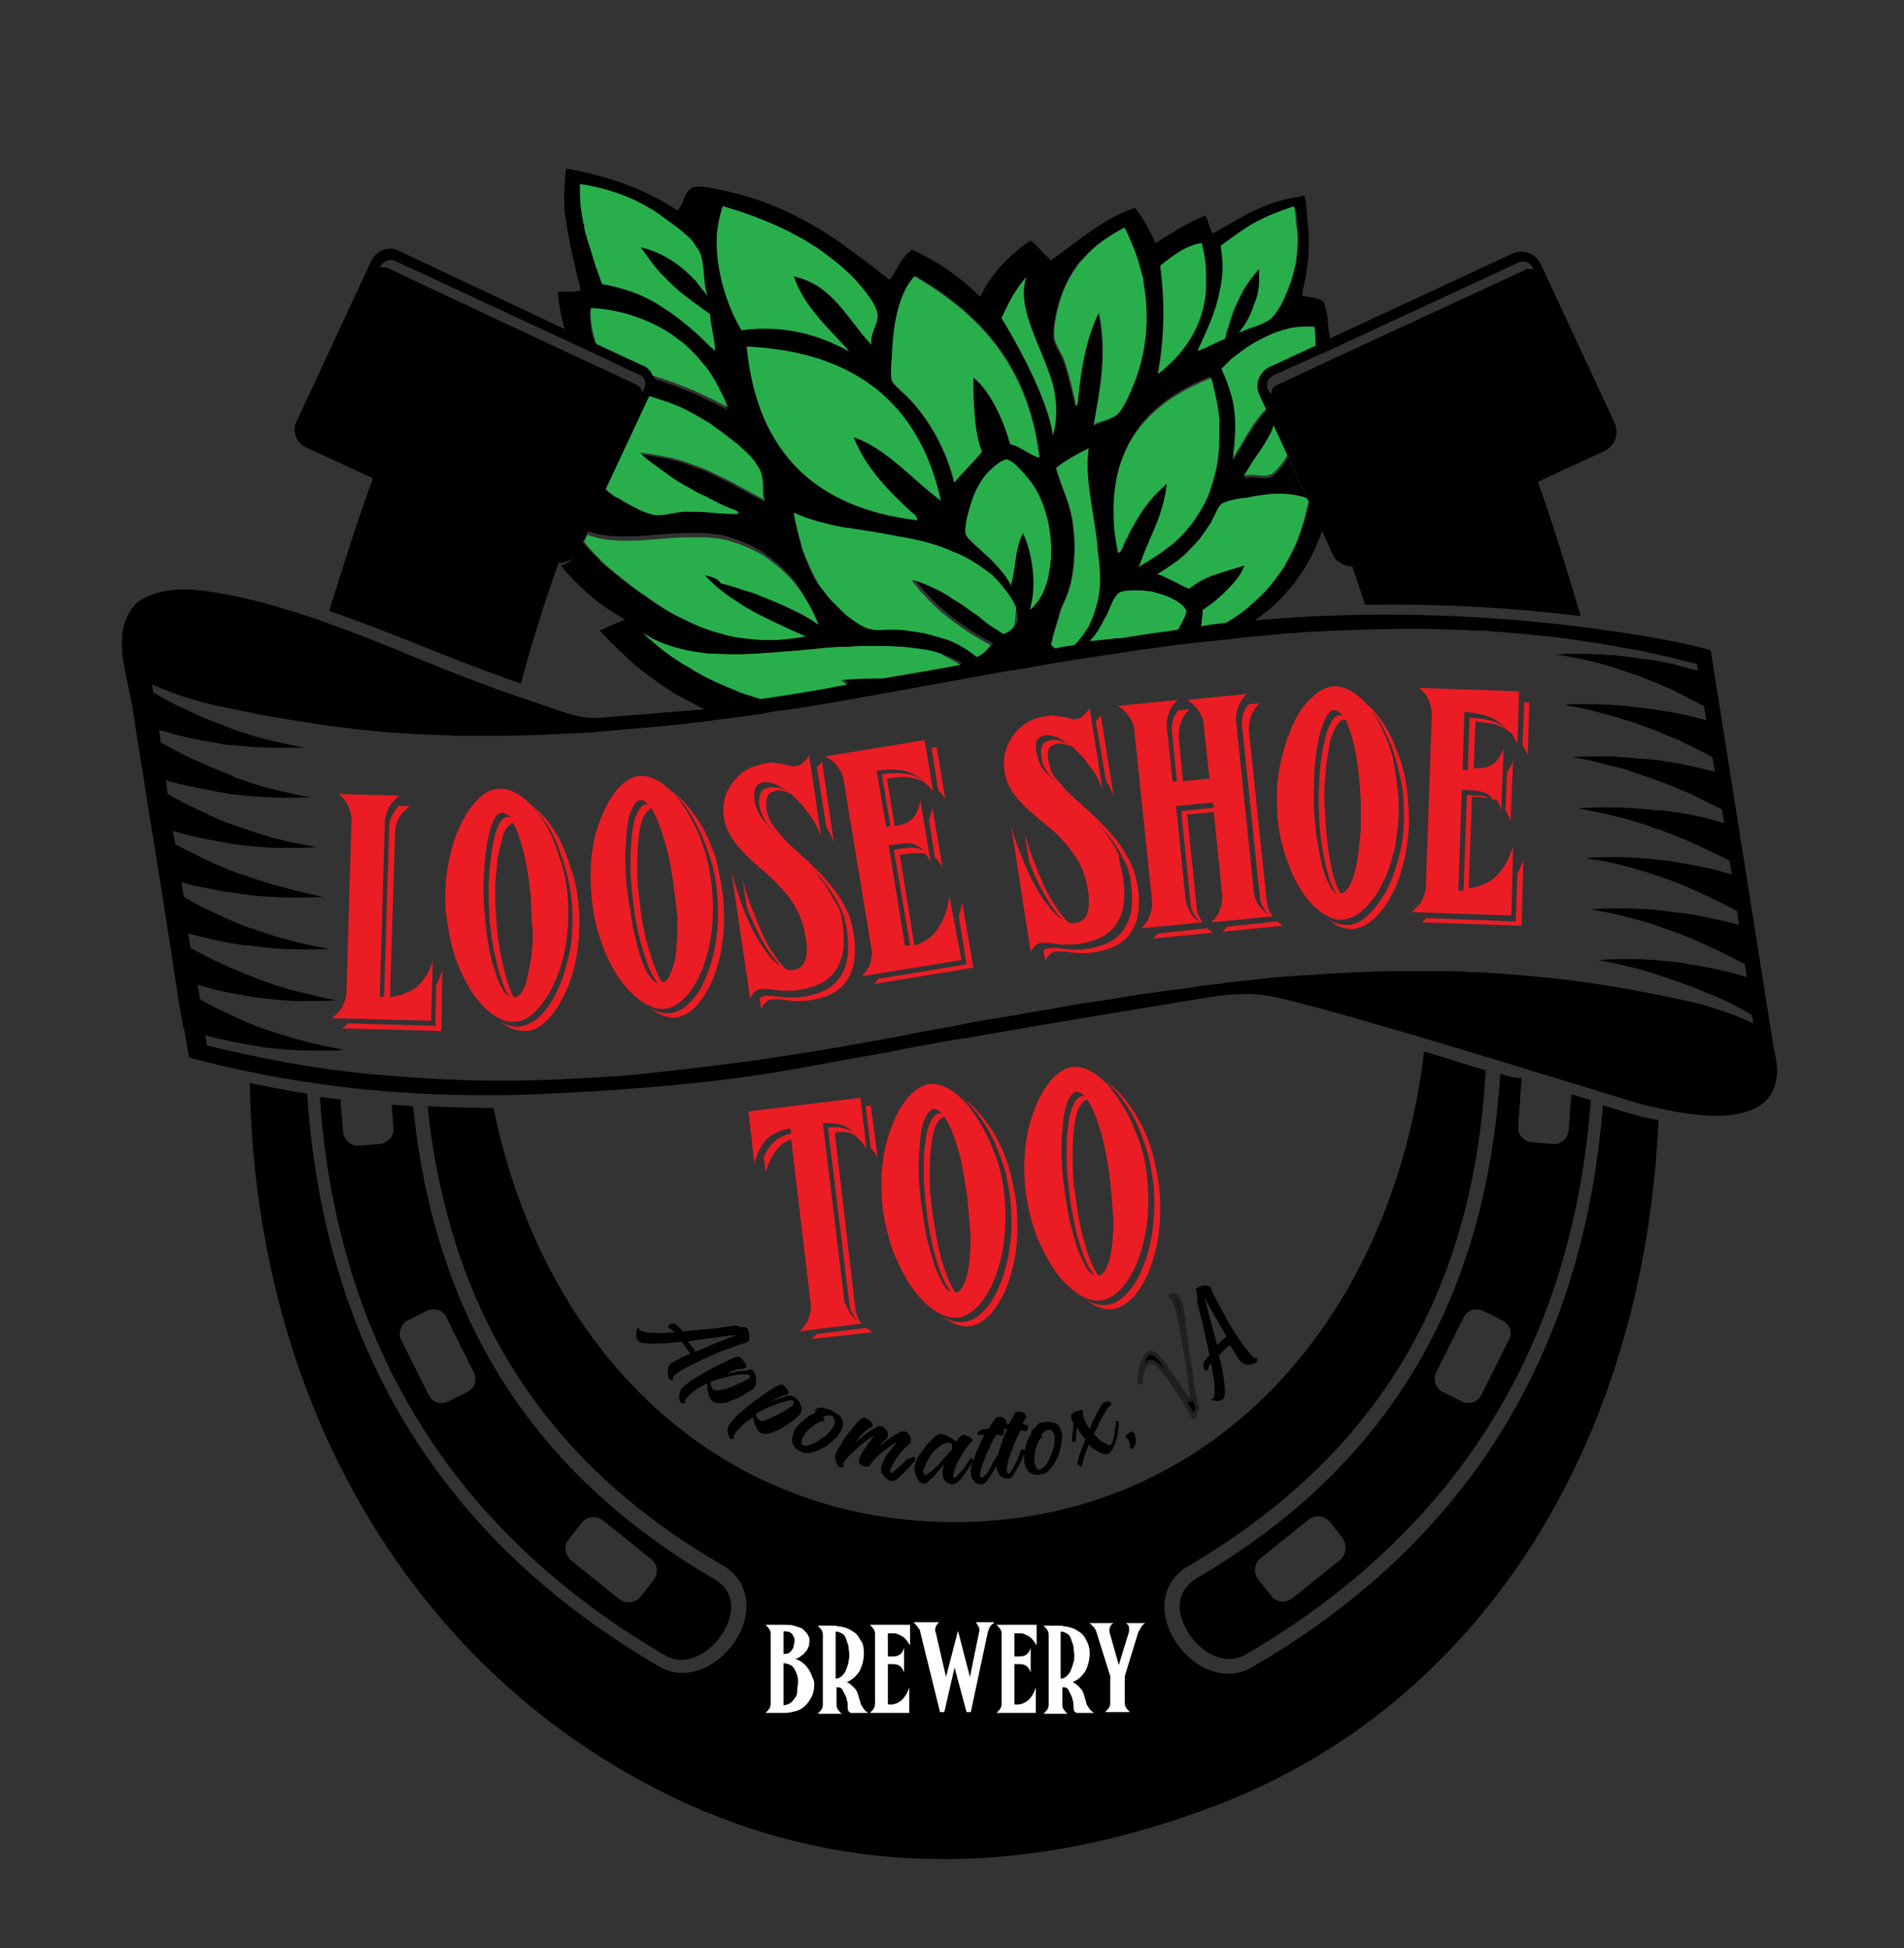 <?xml version="1.0" encoding="utf-8"?>
<!-- Generator: Adobe Illustrator 25.4.3, SVG Export Plug-In . SVG Version: 6.00 Build 0)  -->
<svg version="1.1" id="Layer_1" xmlns="http://www.w3.org/2000/svg" xmlns:xlink="http://www.w3.org/1999/xlink" x="0px" y="0px"
	 viewBox="0 0 222.6 227.7" style="enable-background:new 0 0 222.6 227.7;" xml:space="preserve">
<rect x="0" y="0" width="222.6" height="227.7" fill="#333333" stroke="none"/>
<style type="text/css">
	.st0{fill:#EC1C24;}
	.st1{stroke:#231F20;stroke-width:0.454;stroke-miterlimit:10;}
	.st2{fill:#28AF4C;}
	.st3{fill:#FFFFFF;}
</style>
<g>
	<path class="st0" d="M101.3,134.3c-0.3-0.5-0.6-0.9-0.9-1.2c-0.3-0.3-0.6-0.5-0.8-0.6c-0.3-0.1-0.6-0.2-0.9-0.2
		c-0.3,0-0.7,0-1.1,0.1L100,153c0,0.2,0.1,0.5,0.2,0.8c0.1,0.3,0.3,0.6,0.5,0.9l-7.2,0.9c0.6-0.6,0.9-1.1,1.1-1.7
		c0.2-0.6,0.2-1,0.2-1.4l-2.3-19.3c-0.7,0.2-1.3,0.6-1.7,1.2c-0.5,0.6-0.9,1.4-1.3,2.6l-0.2-1.8c0.4-0.9,0.9-1.5,1.4-1.9
		c0.5-0.4,1.1-0.7,1.8-0.8l-0.1-0.6c-1,0.1-1.8,0.5-2.5,1c-0.7,0.6-1.3,1.6-1.7,3.1l-0.7-6.1l13.1-1.6L101.3,134.3z M101.3,155.2
		l0.7,0.5l-7.1,0.8c0.1-0.1,0.2-0.2,0.3-0.3c0.1-0.1,0.2-0.2,0.3-0.3L101.3,155.2z M100.4,154.5c-0.4-0.4-0.6-0.7-0.8-1.1
		c-0.2-0.4-0.3-0.7-0.3-1l-2.5-20.6c0.6-0.1,1.1-0.1,1.6,0c0.5,0.1,1,0.3,1.4,0.6c-0.5-0.5-1.1-0.9-1.7-1c-0.6-0.1-1.2-0.2-1.9-0.1
		l2.5,20.6c0,0.3,0.2,0.7,0.5,1.2C99.4,153.7,99.9,154.1,100.4,154.5z M102.6,135.3c-0.2-0.4-0.5-0.8-0.8-1.1l-0.6-4.9l0.6-0.1
		L102.6,135.3z"/>
	<path class="st0" d="M117.4,139.5c0.2,1.9,0.2,3.7,0,5.4c-0.2,1.7-0.6,3.2-1.1,4.5c-0.5,1.3-1.2,2.4-1.9,3.2
		c-0.8,0.8-1.6,1.3-2.4,1.4c-0.9,0.1-1.8-0.2-2.7-0.8c-0.9-0.6-1.8-1.5-2.6-2.6c-0.8-1.1-1.5-2.5-2.2-4.1c-0.6-1.6-1-3.3-1.3-5.2
		c-0.2-1.9-0.2-3.7,0-5.4c0.2-1.7,0.6-3.2,1.2-4.6c0.5-1.3,1.2-2.4,1.9-3.2c0.8-0.8,1.5-1.3,2.4-1.4c0.8-0.1,1.7,0.2,2.6,0.8
		c0.9,0.6,1.8,1.5,2.6,2.7c0.8,1.2,1.6,2.5,2.2,4.2C116.8,135.9,117.2,137.7,117.4,139.5z M111.2,151c-0.3-0.4-0.6-0.8-0.9-1.5
		c-0.3-0.6-0.6-1.4-0.8-2.2c-0.3-0.9-0.5-1.8-0.7-2.8c-0.2-1-0.4-2.1-0.5-3.3c-0.2-1.5-0.3-2.9-0.3-4.2c0-1.3,0-2.5,0.2-3.5
		c0.1-1,0.3-1.8,0.6-2.4c0.3-0.6,0.6-0.9,1-1c0.1,0,0.3,0,0.4,0.1c-0.4-0.4-0.7-0.6-1-0.6c-0.4,0-0.7,0.4-1,1
		c-0.3,0.6-0.5,1.4-0.6,2.4c-0.1,1-0.2,2.2-0.2,3.5c0,1.3,0.1,2.7,0.3,4.2c0.2,1.3,0.4,2.6,0.6,3.8c0.3,1.2,0.6,2.2,0.9,3.2
		c0.3,0.9,0.7,1.7,1,2.3C110.5,150.5,110.8,150.9,111.2,151z M113.1,140c-0.3-2.1-0.6-4-1.1-5.7c-0.5-1.7-1-2.9-1.6-3.8
		c-0.1,0-0.2,0-0.2,0.1s-0.2,0.1-0.2,0.1c-0.3,0.3-0.6,0.7-0.8,1.4c-0.2,0.7-0.3,1.5-0.4,2.4c-0.1,1-0.1,2-0.1,3.3
		c0,1.2,0.1,2.5,0.3,3.8c0.3,2.1,0.6,4,1.1,5.7c0.5,1.7,1,2.9,1.6,3.8c0.3,0,0.6-0.3,0.8-0.6c0.2-0.4,0.4-0.9,0.6-1.6
		c0.1-0.7,0.3-1.5,0.3-2.4c0.1-0.9,0.1-1.9,0-3C113.3,142.4,113.2,141.2,113.1,140z M118.8,140.5c0.2,1.9,0.2,3.7,0,5.4
		c-0.2,1.7-0.6,3.2-1.1,4.5c-0.5,1.3-1.2,2.4-1.9,3.2c-0.8,0.8-1.6,1.3-2.4,1.4c-0.5,0.1-1,0-1.6-0.2c-0.5-0.2-1.1-0.5-1.6-0.9
		c0.9,0.5,1.7,0.7,2.5,0.6c0.9-0.1,1.7-0.6,2.4-1.4c0.8-0.8,1.4-1.9,1.9-3.2c0.5-1.3,0.9-2.8,1.1-4.5c0.2-1.7,0.2-3.5,0-5.4
		c-0.2-1.3-0.4-2.6-0.8-3.8c-0.4-1.2-0.8-2.3-1.3-3.3c-0.5-1-1.1-1.9-1.7-2.7c-0.6-0.8-1.2-1.4-1.9-1.9c0.7,0.4,1.4,1,2.1,1.8
		c0.7,0.8,1.3,1.7,1.9,2.7c0.6,1.1,1.1,2.2,1.5,3.5C118.3,137.7,118.6,139.1,118.8,140.5z"/>
	<path class="st0" d="M134.1,137.5c0.2,1.9,0.2,3.7,0,5.4c-0.2,1.7-0.6,3.2-1.1,4.5c-0.5,1.3-1.2,2.4-1.9,3.2
		c-0.8,0.8-1.6,1.3-2.4,1.4c-0.9,0.1-1.8-0.2-2.7-0.8c-0.9-0.6-1.8-1.5-2.6-2.6c-0.8-1.1-1.5-2.5-2.2-4.1c-0.6-1.6-1-3.3-1.3-5.2
		c-0.2-1.9-0.2-3.7,0-5.4c0.2-1.7,0.6-3.2,1.2-4.6c0.5-1.3,1.2-2.4,1.9-3.2c0.8-0.8,1.5-1.3,2.4-1.4c0.8-0.1,1.7,0.2,2.6,0.8
		c0.9,0.6,1.8,1.5,2.6,2.7c0.8,1.2,1.6,2.5,2.2,4.2C133.5,133.9,133.9,135.7,134.1,137.5z M127.9,149c-0.3-0.4-0.6-0.8-0.9-1.5
		c-0.3-0.6-0.6-1.4-0.8-2.2c-0.3-0.9-0.5-1.8-0.7-2.8c-0.2-1-0.4-2.1-0.5-3.3c-0.2-1.5-0.3-2.9-0.3-4.2c0-1.3,0-2.5,0.2-3.5
		c0.1-1,0.3-1.8,0.6-2.4c0.3-0.6,0.6-0.9,1-1c0.1,0,0.3,0,0.4,0.1c-0.4-0.4-0.7-0.6-1-0.6c-0.4,0-0.7,0.4-1,1
		c-0.3,0.6-0.5,1.4-0.6,2.4c-0.1,1-0.2,2.2-0.2,3.5c0,1.3,0.1,2.7,0.3,4.2c0.2,1.3,0.4,2.6,0.6,3.8c0.3,1.2,0.6,2.2,0.9,3.2
		c0.3,0.9,0.7,1.7,1,2.3C127.2,148.5,127.5,148.9,127.9,149z M129.8,138c-0.3-2.1-0.6-4-1.1-5.7c-0.5-1.7-1-2.9-1.6-3.8
		c-0.1,0-0.2,0-0.2,0.1c-0.1,0-0.2,0.1-0.2,0.1c-0.3,0.3-0.6,0.7-0.8,1.4c-0.2,0.7-0.3,1.5-0.4,2.4c-0.1,1-0.1,2-0.1,3.3
		c0,1.2,0.1,2.5,0.3,3.8c0.3,2.1,0.6,4,1.1,5.7c0.5,1.7,1,2.9,1.6,3.8c0.3,0,0.6-0.3,0.8-0.6c0.2-0.4,0.4-0.9,0.6-1.6
		c0.1-0.7,0.3-1.5,0.3-2.4c0.1-0.9,0.1-1.9,0-3C130,140.4,129.9,139.2,129.8,138z M135.5,138.5c0.2,1.9,0.2,3.7,0,5.4
		c-0.2,1.7-0.6,3.2-1.1,4.5c-0.5,1.3-1.2,2.4-1.9,3.2c-0.8,0.8-1.6,1.3-2.4,1.4c-0.5,0.1-1,0-1.6-0.2c-0.5-0.2-1.1-0.5-1.6-0.9
		c0.9,0.5,1.7,0.7,2.5,0.6c0.9-0.1,1.7-0.6,2.4-1.4c0.8-0.8,1.4-1.9,1.9-3.2c0.5-1.3,0.9-2.8,1.1-4.5c0.2-1.7,0.2-3.5,0-5.4
		c-0.2-1.3-0.4-2.6-0.8-3.8c-0.4-1.2-0.8-2.3-1.3-3.3c-0.5-1-1.1-1.9-1.7-2.7c-0.6-0.8-1.2-1.4-1.9-1.9c0.7,0.4,1.4,1,2.1,1.8
		c0.7,0.8,1.3,1.7,1.9,2.7c0.6,1.1,1.1,2.2,1.5,3.5C135,135.7,135.3,137.1,135.5,138.5z"/>
</g>
<path d="M87.1,155.1c0.1,0,0.2,0.1,0.3,0.2c0.1,0.2,0.1,0.4,0.2,0.6c0,0.2,0,0.4,0,0.6c0,0.2-0.2,0.3-0.3,0.4
	c-0.4,0.1-1,0.3-1.8,0.6c-0.8,0.3-1.6,0.6-2.5,1c-0.9,0.4-1.7,0.8-2.5,1.2c-0.8,0.4-1.4,0.8-1.7,1.1c0,0-0.1,0.1-0.1,0.1
	c0,0,0,0.1,0,0.1c0,0,0,0,0,0.1c0,0,0,0,0,0.1c-0.1,0.1-0.1,0.1-0.2,0.1c-0.1,0-0.1,0-0.2-0.1c-0.1-0.1-0.2-0.3-0.2-0.5
	c0-0.2-0.1-0.5,0-0.7c0-0.2,0.1-0.4,0.3-0.6c0.2-0.2,1-0.6,2.3-1.2c-0.3-0.4-0.6-0.9-1-1.4c-0.8,0.1-1.6,0.2-2.3,0.2
	c-0.7,0-1.3,0.1-1.8,0c-0.5,0-0.8-0.1-1-0.3c-0.1-0.1-0.2-0.3-0.2-0.5c0-0.2,0-0.4,0-0.6c0-0.2,0.1-0.3,0.2-0.4c0,0,0,0,0.1,0
	c0,0,0,0,0,0s0,0,0,0c0,0,0,0,0,0.1c0,0,0,0,0,0.1c0,0,0,0,0,0c0.1,0.1,0.4,0.2,0.8,0.3c0.4,0.1,0.9,0.1,1.5,0.1
	c0.6,0,1.2,0,1.9-0.1c-0.3-0.2-0.5-0.4-0.7-0.5c-0.1-0.1-0.1-0.1-0.1-0.2c0-0.1,0.1-0.1,0.2-0.2c0.1,0,0.2-0.1,0.4-0.1
	c0.1,0,0.2,0,0.3,0.1c0.2,0.1,0.5,0.4,0.8,0.8c1.1-0.1,2.3-0.2,3.4-0.3c1.1-0.1,2.1-0.3,2.9-0.4C86.4,155.2,86.8,155.1,87.1,155.1z
	 M80.4,156.8c0.4,0.5,0.7,0.8,0.9,1.2c1.8-0.8,3.3-1.4,4.6-1.9c0.1,0,0.1,0,0.2-0.1c-0.5,0.1-1,0.1-1.6,0.2
	C83.3,156.4,81.9,156.5,80.4,156.8z"/>
<path d="M87.9,160.1c0.2,0.1,0.3,0.3,0.4,0.6c0.1,0.2,0.1,0.5,0.1,0.8c0,0.3-0.1,0.5-0.2,0.7c-0.1,0.1-0.2,0.2-0.4,0.3
	c-0.2,0.1-0.5,0.3-0.8,0.5c-0.3,0.2-0.6,0.3-1,0.5c-0.3,0.1-0.7,0.3-1,0.4c-0.3,0.1-0.7,0.1-1,0.1c-0.3,0-0.5-0.1-0.7-0.2
	c-0.2-0.2-0.3-0.4-0.4-0.6c-0.1-0.3-0.1-0.5-0.2-0.8c0-0.3,0-0.5,0-0.7c-0.4,0.1-0.7,0.3-1,0.5c-0.8,0.5-1.3,1-1.6,1.4
	c0,0,0,0.1,0,0.1c0,0,0,0.1,0,0.1c0,0.1,0,0.1,0,0.1c0,0.1-0.1,0.1-0.2,0.1c-0.1,0-0.1,0-0.2,0c-0.2-0.1-0.3-0.4-0.3-0.7
	c0-0.3,0.1-0.6,0.2-0.9c0.2-0.3,0.6-0.6,1.3-1.1c0.7-0.4,1.4-0.9,2.2-1.3c0.8-0.4,1.6-0.8,2.2-1.1c0.6-0.3,1-0.4,1.2-0.3
	c0.1,0.1,0.3,0.2,0.4,0.4c0.1,0.2,0.2,0.3,0.3,0.5c0.1,0.2,0.1,0.3,0,0.3c0,0.1-0.1,0.1-0.2,0.1c-0.1,0-0.2,0.1-0.2,0.1
	c-0.1,0-0.1,0-0.2,0c-0.4,0-1,0.2-1.7,0.6c0.4-0.1,0.9-0.2,1.3-0.3c0.4-0.1,0.8-0.1,1.1-0.1C87.6,160,87.8,160,87.9,160.1z
	 M87.4,161.2c0.1,0,0.1-0.1,0.2-0.1c0.1-0.1,0.1-0.1,0.1-0.2c0-0.1,0-0.1-0.1-0.2c-0.2-0.1-0.7-0.1-1.6,0c-0.9,0.2-1.9,0.4-2.9,0.8
	c0,0.1,0,0.1,0,0.3c0,0.1,0,0.2,0.1,0.3c0,0.1,0.1,0.2,0.2,0.3c0.1,0.1,0.4,0.1,0.7,0.1c0.3-0.1,0.7-0.1,1.1-0.3
	c0.4-0.1,0.8-0.3,1.2-0.5C86.9,161.5,87.2,161.3,87.4,161.2z"/>
<path d="M92.9,163.3c0.2,0.1,0.3,0.3,0.5,0.5s0.2,0.5,0.3,0.7s0,0.5-0.1,0.7c0,0.1-0.2,0.2-0.4,0.4c-0.2,0.2-0.4,0.4-0.7,0.6
	c-0.3,0.2-0.6,0.4-0.9,0.6c-0.3,0.2-0.7,0.4-1,0.5c-0.3,0.1-0.6,0.2-0.9,0.3c-0.3,0-0.5,0-0.7-0.1c-0.2-0.1-0.4-0.3-0.5-0.5
	c-0.1-0.2-0.2-0.5-0.3-0.7c-0.1-0.3-0.1-0.5-0.1-0.7c-0.3,0.2-0.6,0.4-0.9,0.6c-0.7,0.6-1.2,1.2-1.4,1.6c0,0,0,0.1,0,0.1
	c0,0,0,0.1,0,0.1c0,0.1,0,0.1,0,0.1c0,0.1-0.1,0.1-0.1,0.1c-0.1,0-0.1,0-0.2,0c-0.2-0.1-0.3-0.3-0.4-0.7c-0.1-0.3,0-0.6,0.1-0.9
	c0.2-0.3,0.5-0.7,1.1-1.3c0.6-0.5,1.3-1.1,2-1.6c0.8-0.6,1.4-1,2-1.4s1-0.5,1.1-0.5c0.2,0.1,0.3,0.2,0.4,0.3
	c0.1,0.1,0.3,0.3,0.3,0.4c0.1,0.1,0.1,0.3,0.1,0.3c0,0.1-0.1,0.1-0.2,0.2c-0.1,0-0.1,0.1-0.2,0.1c-0.1,0-0.1,0-0.2,0
	c-0.4,0.1-0.9,0.4-1.6,0.8c0.4-0.2,0.8-0.3,1.2-0.5c0.4-0.1,0.7-0.2,1-0.3C92.5,163.1,92.7,163.2,92.9,163.3z M92.6,164.3
	c0.1,0,0.1-0.1,0.1-0.2c0-0.1,0.1-0.1,0.1-0.2c0-0.1,0-0.1-0.1-0.2c-0.2-0.1-0.7,0-1.6,0.3c-0.9,0.3-1.8,0.7-2.7,1.2
	c0,0.1,0,0.1,0,0.2c0,0.1,0.1,0.2,0.1,0.3c0.1,0.1,0.2,0.2,0.3,0.3c0.2,0.1,0.4,0.1,0.7,0c0.3-0.1,0.7-0.3,1.1-0.5
	c0.4-0.2,0.8-0.4,1.1-0.6C92.1,164.7,92.3,164.5,92.6,164.3z"/>
<path d="M97.1,164.8c0.6,0.3,1.1,0.6,1.3,1c0.2,0.4,0.2,0.8,0,1.3c-0.1,0.2-0.3,0.5-0.5,0.8c-0.3,0.3-0.6,0.6-0.9,0.8
	c-0.3,0.3-0.7,0.5-1.1,0.7c-0.4,0.2-0.8,0.3-1.2,0.4c-0.4,0.1-0.7,0-1-0.1c-0.1-0.1-0.3-0.2-0.5-0.3c-0.2-0.1-0.3-0.3-0.4-0.4
	c-0.1-0.2-0.2-0.4-0.2-0.7c0-0.3,0.1-0.6,0.2-0.9c0.1-0.4,0.4-0.7,0.8-1.1c0.4-0.4,0.8-0.7,1.3-1c0.2-0.1,0.4-0.1,0.5-0.1
	c0.2,0,0.3,0.1,0.5,0.2c0.2,0.1,0.4,0.2,0.4,0.4c0.1,0.1,0.1,0.3,0.1,0.3c0,0,0,0-0.1,0c0,0-0.1,0-0.1,0c0,0-0.1,0-0.2,0
	c-0.1,0-0.1,0-0.2,0.1c-0.4,0.2-0.8,0.5-1.2,0.8c-0.4,0.4-0.6,0.7-0.8,1.1c0,0.1-0.1,0.2-0.1,0.3c0,0.1,0,0.2,0,0.3
	c0,0.1,0.1,0.2,0.2,0.2c0.2,0.1,0.4,0.1,0.7,0c0.3-0.1,0.6-0.2,0.9-0.4c0.3-0.2,0.6-0.4,0.9-0.6c0.3-0.2,0.5-0.5,0.7-0.7
	c0.2-0.2,0.3-0.4,0.4-0.6c0.1-0.3,0.1-0.5,0.1-0.7c-0.1-0.2-0.2-0.3-0.3-0.4c-0.2-0.1-0.5-0.1-0.8,0c-0.3,0.1-0.7,0.2-1,0.5
	c-0.1,0-0.2-0.2-0.2-0.4c0-0.2,0-0.4,0-0.6c0-0.2,0.1-0.3,0.2-0.4c0.2-0.1,0.4-0.1,0.7-0.1C96.7,164.7,96.9,164.7,97.1,164.8z"/>
<path d="M106.7,170.3c0.1,0,0.1,0,0.2,0c0.1,0,0.1,0.1,0.1,0.2c0,0.1,0,0.1,0,0.2c0,0,0,0.1-0.1,0.1c-0.1,0.1-0.3,0.3-0.5,0.6
	c-0.2,0.2-0.5,0.5-0.8,0.8c-0.3,0.3-0.5,0.5-0.8,0.7c-0.2,0.2-0.4,0.2-0.6,0.2c-0.2,0-0.4-0.2-0.6-0.3c-0.2-0.2-0.3-0.4-0.5-0.6
	c-0.1-0.2-0.1-0.5-0.1-0.7c0.1-0.3,0.2-0.6,0.4-1s0.5-0.7,0.8-1.1c0.3-0.4,0.5-0.7,0.8-0.9c-0.4,0.2-0.8,0.4-1.3,0.8
	c-0.5,0.3-0.9,0.7-1.3,1.1c-0.4,0.4-0.6,0.7-0.8,1l0,0c0,0,0,0,0,0c0,0,0,0,0,0c0,0,0,0,0,0c-0.1,0-0.2,0-0.3,0
	c-0.1,0-0.3,0-0.4-0.1c-0.1,0-0.3-0.1-0.4-0.2s-0.1-0.2-0.1-0.4c0.1-0.3,0.2-0.6,0.4-0.9c0.2-0.4,0.5-0.7,0.7-1.1
	c0.3-0.3,0.5-0.7,0.7-0.9c-0.6,0.3-1.2,0.8-1.9,1.4c-0.7,0.6-1.2,1.1-1.6,1.6c-0.1,0.1-0.1,0.2-0.1,0.3c0,0,0,0.1,0,0.1
	c0,0,0,0.1,0,0.1c0,0.1,0,0.1,0,0.1c0,0.1-0.1,0.1-0.1,0.1s-0.1,0-0.2,0c-0.1,0-0.3-0.1-0.4-0.3c-0.1-0.2-0.2-0.4-0.2-0.6
	c-0.1-0.2-0.1-0.4,0-0.6c0-0.2,0.2-0.5,0.5-1c0.3-0.5,0.6-1,1-1.5c0.4-0.5,0.7-0.9,1.1-1.3c0.3-0.4,0.6-0.5,0.7-0.5
	c0.2,0,0.3,0.1,0.5,0.2c0.2,0.1,0.3,0.2,0.4,0.4c0.1,0.1,0.2,0.2,0.1,0.3c0,0.1,0,0.1-0.1,0.2c0,0-0.1,0-0.1,0.1c0,0-0.1,0-0.1,0
	c-0.2,0.1-0.5,0.3-0.8,0.6c-0.3,0.3-0.6,0.7-0.9,1.1c0.4-0.3,0.8-0.7,1.2-1c0.4-0.3,0.8-0.5,1.1-0.7c0.3-0.2,0.6-0.3,0.8-0.2
	c0.1,0,0.3,0.1,0.4,0.3c0.2,0.2,0.3,0.4,0.3,0.6c0,0.2,0,0.4-0.1,0.5c-0.3,0.3-0.7,0.6-1,1c0.4-0.3,0.8-0.6,1.2-0.9
	c0.4-0.3,0.8-0.5,1.1-0.7c0.3-0.2,0.6-0.2,0.8-0.2c0.1,0,0.3,0.1,0.4,0.3c0.2,0.2,0.3,0.4,0.3,0.6c0,0.2,0,0.4-0.1,0.5
	c-0.4,0.3-0.8,0.7-1.2,1.2c-0.4,0.5-0.7,1-0.9,1.4c-0.2,0.4-0.3,0.7-0.2,0.8c0.1,0.1,0.3,0,0.5-0.2c0.2-0.2,0.5-0.4,0.8-0.7
	c0.3-0.3,0.5-0.5,0.7-0.7C106.5,170.5,106.6,170.4,106.7,170.3z"/>
<path d="M113.4,170.5c0-0.1,0.1-0.1,0.2,0c0.1,0,0.1,0.1,0.2,0.1c0,0.1,0,0.1,0,0.2c0,0,0,0.1-0.1,0.1c-0.1,0.1-0.2,0.4-0.4,0.6
	c-0.2,0.3-0.4,0.6-0.6,0.9c-0.2,0.3-0.5,0.6-0.7,0.8c-0.2,0.2-0.5,0.3-0.7,0.3c-0.3,0-0.6-0.2-0.8-0.4s-0.3-0.6-0.3-1
	c0-0.3,0.1-0.6,0.2-1c-0.3,0.4-0.6,0.7-0.9,1.1c-0.3,0.3-0.6,0.6-0.9,0.9s-0.5,0.3-0.7,0.3c-0.1,0-0.3-0.1-0.4-0.2
	c-0.1-0.1-0.2-0.3-0.3-0.5c-0.1-0.2-0.2-0.4-0.2-0.6c-0.1-0.2-0.1-0.4-0.1-0.5c0-0.2,0.1-0.4,0.2-0.8c0.1-0.3,0.3-0.7,0.6-1
	c0.2-0.4,0.5-0.7,0.8-1.1c0.3-0.3,0.6-0.6,0.8-0.8c0.3-0.2,0.5-0.3,0.7-0.3c0.2,0,0.6,0.1,0.9,0.3c0.4,0.2,0.7,0.4,0.9,0.6
	c0.2-0.3,0.3-0.5,0.5-0.6c0.1-0.2,0.2-0.2,0.2-0.2c0.3,0,0.5,0.1,0.8,0.2c0.2,0.1,0.4,0.3,0.4,0.5c0,0,0,0.1-0.1,0.1
	c0,0.1-0.1,0.1-0.2,0.2c0,0-0.1,0.1-0.1,0.1c-0.2,0.3-0.5,0.6-0.7,1c-0.2,0.4-0.5,0.8-0.7,1.2c-0.2,0.4-0.3,0.8-0.4,1.1
	c-0.1,0.3-0.1,0.5,0,0.6c0.1,0,0.3,0,0.5-0.3c0.2-0.2,0.4-0.5,0.7-0.8c0.2-0.3,0.4-0.6,0.6-0.9C113.3,170.6,113.4,170.5,113.4,170.5
	z M108.1,172.4c0.1,0,0.3-0.1,0.6-0.3c0.3-0.2,0.6-0.5,0.9-0.8c0.3-0.3,0.6-0.7,0.9-1c0.3-0.3,0.5-0.6,0.7-0.8
	c0.1-0.1,0.1-0.1,0.1-0.2c0,0,0-0.1,0-0.1c0-0.1,0-0.2,0-0.3c0-0.1,0-0.2-0.1-0.2c0-0.1-0.1-0.1-0.2-0.1c-0.2,0-0.5,0.1-0.8,0.2
	c-0.3,0.2-0.5,0.4-0.8,0.6c-0.3,0.3-0.5,0.5-0.7,0.9c-0.2,0.3-0.4,0.6-0.5,0.9c-0.1,0.3-0.2,0.5-0.3,0.7
	C108,172.2,108,172.3,108.1,172.4z"/>
<path d="M117.3,167.1c0.1,0,0.1,0.1,0.1,0.2c0,0.1,0,0.2-0.1,0.3c-0.1,0.1-0.1,0.2-0.2,0.2c-0.2-0.1-0.4-0.1-0.6-0.1
	c-0.3,0.4-0.6,0.9-0.8,1.5c-0.3,0.5-0.5,1.1-0.7,1.6c-0.2,0.5-0.3,0.9-0.4,1.3c0,0.4,0,0.6,0.1,0.6c0.1,0,0.3-0.1,0.5-0.3
	c0.2-0.2,0.4-0.5,0.6-0.9c0.2-0.4,0.3-0.7,0.5-0.9c0.1-0.2,0.2-0.3,0.2-0.4c0-0.1,0.1-0.1,0.2,0c0.1,0,0.1,0.1,0.2,0.1
	c0,0.1,0.1,0.1,0,0.2c0,0,0,0.1-0.1,0.1c-0.1,0.2-0.2,0.4-0.3,0.7c-0.2,0.3-0.3,0.6-0.5,0.9c-0.2,0.3-0.4,0.6-0.6,0.9
	c-0.2,0.2-0.4,0.4-0.6,0.4c-0.2,0-0.4,0-0.6-0.1c-0.2-0.1-0.3-0.3-0.5-0.5c-0.1-0.2-0.2-0.5-0.2-0.7c0-0.3,0-0.7,0.2-1.2
	s0.3-1,0.6-1.6c0.2-0.6,0.5-1.1,0.8-1.7c-0.3,0-0.5,0-0.7,0c-0.1,0-0.1,0-0.1-0.1c0-0.1,0-0.1,0.1-0.2c0-0.1,0.1-0.1,0.2-0.2
	c0.1-0.1,0.1-0.1,0.2-0.1c0.2,0,0.4-0.1,0.8-0.1c0.2-0.4,0.4-0.7,0.6-1c0.2-0.2,0.3-0.4,0.4-0.4c0.3,0,0.5,0,0.7,0.1
	c0.2,0.1,0.3,0.3,0.4,0.5c0,0.1,0,0.1-0.1,0.2c-0.1,0.1-0.1,0.2-0.2,0.3c-0.1,0.1-0.1,0.1-0.2,0.2C117.1,167,117.2,167,117.3,167.1z
	"/>
<path d="M120.1,166.6c0.1,0,0.1,0.1,0.1,0.2c0,0.1,0,0.2-0.1,0.3s-0.1,0.2-0.2,0.2c-0.2-0.1-0.4-0.1-0.6-0.1c-0.2,0.5-0.5,1-0.7,1.5
	c-0.2,0.6-0.4,1.1-0.6,1.6c-0.2,0.5-0.2,1-0.3,1.3c0,0.4,0,0.6,0.2,0.6c0.1,0,0.3-0.1,0.4-0.4c0.2-0.3,0.3-0.6,0.5-0.9
	c0.2-0.4,0.3-0.7,0.4-1c0.1-0.2,0.1-0.3,0.2-0.4c0-0.1,0.1-0.1,0.2-0.1c0.1,0,0.1,0.1,0.2,0.1c0.1,0.1,0.1,0.1,0.1,0.2
	c0,0,0,0.1-0.1,0.1c-0.1,0.2-0.2,0.4-0.3,0.7c-0.1,0.3-0.3,0.6-0.5,1c-0.2,0.3-0.4,0.6-0.5,0.9c-0.2,0.3-0.4,0.4-0.6,0.4
	c-0.2,0-0.4,0-0.6-0.1c-0.2-0.1-0.4-0.2-0.5-0.4c-0.1-0.2-0.2-0.4-0.3-0.7c0-0.3,0-0.7,0.1-1.2c0.1-0.5,0.3-1.1,0.5-1.7
	c0.2-0.6,0.4-1.2,0.7-1.7c-0.3,0-0.5,0-0.7,0.1c-0.1,0-0.1,0-0.1-0.1c0-0.1,0-0.1,0-0.2c0-0.1,0.1-0.1,0.1-0.2
	c0.1-0.1,0.1-0.1,0.2-0.1c0.2,0,0.4-0.1,0.7-0.1c0.2-0.4,0.4-0.7,0.5-1c0.2-0.3,0.3-0.4,0.4-0.4c0.3,0,0.5,0,0.7,0.1
	c0.2,0.1,0.4,0.3,0.4,0.5c0,0.1,0,0.1-0.1,0.2c-0.1,0.1-0.1,0.2-0.2,0.3c-0.1,0.1-0.1,0.2-0.2,0.2
	C119.8,166.5,120,166.6,120.1,166.6z"/>
<path d="M121.7,166.3c0.7-0.2,1.2-0.1,1.6,0c0.4,0.2,0.7,0.5,0.8,1.1c0.1,0.3,0.1,0.6,0,1c0,0.4-0.1,0.8-0.2,1.2
	c-0.1,0.4-0.3,0.8-0.5,1.2c-0.2,0.4-0.4,0.7-0.7,1c-0.3,0.3-0.6,0.5-0.9,0.5c-0.2,0-0.3,0.1-0.5,0.1c-0.2,0-0.4-0.1-0.6-0.1
	c-0.2-0.1-0.4-0.2-0.5-0.4c-0.2-0.2-0.3-0.5-0.4-0.8c-0.1-0.4-0.1-0.8,0-1.4c0.1-0.5,0.2-1.1,0.4-1.6c0.1-0.2,0.2-0.3,0.4-0.4
	c0.2-0.1,0.3-0.1,0.5-0.1c0.2,0,0.4,0,0.6,0.1c0.1,0.1,0.2,0.2,0.2,0.2c0,0,0,0.1,0,0.1c0,0,0,0-0.1,0c0,0-0.1,0-0.1,0.1
	c-0.1,0-0.1,0.1-0.2,0.2c-0.2,0.4-0.4,0.8-0.5,1.4c-0.1,0.5-0.1,1,0,1.4c0,0.1,0.1,0.2,0.1,0.3c0,0.1,0.1,0.2,0.2,0.3
	c0.1,0.1,0.2,0.1,0.3,0c0.2,0,0.4-0.2,0.6-0.4c0.2-0.2,0.3-0.5,0.5-0.8c0.1-0.3,0.3-0.7,0.4-1c0.1-0.4,0.2-0.7,0.2-1s0-0.5,0-0.7
	c-0.1-0.3-0.2-0.5-0.3-0.6c-0.2-0.1-0.3-0.1-0.5-0.1c-0.2,0-0.4,0.2-0.7,0.5c-0.2,0.3-0.4,0.6-0.5,0.9c-0.1,0-0.2,0-0.4-0.2
	c-0.1-0.1-0.3-0.3-0.3-0.5c-0.1-0.2-0.1-0.3,0-0.5c0.1-0.2,0.3-0.4,0.5-0.5C121.3,166.4,121.5,166.3,121.7,166.3z"/>
<path d="M130.5,166.1c0.1,0,0.1,0,0.2,0c0.1,0,0.1,0.1,0.1,0.2c0,0,0,0.1,0,0.2c0,0.2-0.1,0.4-0.1,0.8s-0.1,0.7-0.2,1
	s-0.2,0.7-0.4,1s-0.3,0.5-0.5,0.6c-0.2,0.1-0.4,0.1-0.7,0c-0.3-0.1-0.5-0.2-0.8-0.4c-0.3-0.2-0.6-0.4-0.8-0.7
	c-0.5,1.2-0.7,2-0.8,2.5c0,0.1,0,0.1-0.1,0.1c-0.1,0-0.2,0-0.2-0.1c-0.1-0.1-0.2-0.1-0.2-0.2c0-0.1,0-0.4,0.2-1s0.4-1.1,0.7-1.9
	c-0.4-0.4-0.7-0.9-1-1.4c0,0.3-0.1,0.7-0.1,1c0,0.1,0,0.3,0,0.4c0,0.1,0,0.2,0,0.2c0,0,0,0-0.1,0.1c0,0-0.1,0-0.2,0s-0.1,0-0.1,0
	c0,0-0.1,0-0.1-0.1c0-0.2,0.1-0.5,0.1-0.9c0.1-0.4,0.1-0.8,0.1-1.2c0,0,0-0.1-0.1-0.1l0,0c-0.1-0.3-0.2-0.5-0.2-0.8
	c0.1-0.1,0.2-0.2,0.3-0.3c0.1-0.1,0.3-0.1,0.5-0.2c0.2,0,0.3-0.1,0.4-0.1c0.1,0,0.2,0,0.2,0.1c0,0.3,0,0.6,0.2,1
	c0.1,0.4,0.3,0.7,0.6,1.1c0.3-0.8,0.7-1.5,1-2.1c0.3-0.6,0.5-0.9,0.7-1c0.1,0,0.2-0.1,0.3-0.1c0.1,0,0.2,0,0.2,0
	c0.2,0.1,0.3,0.1,0.3,0.2c0,0.1,0,0.1,0,0.2c-0.2,0.1-0.5,0.5-0.9,1.2c-0.4,0.6-0.7,1.4-1.1,2.2c0.4,0.4,0.7,0.8,1.1,1
	c0.4,0.2,0.6,0.3,0.8,0.3c0.1,0,0.2-0.2,0.3-0.5c0.1-0.3,0.2-0.6,0.2-0.9s0.1-0.7,0.2-1.2C130.4,166.2,130.4,166.1,130.5,166.1z"/>
<path d="M131.6,168c0-0.1,0-0.2,0.1-0.3c0.1-0.1,0.3-0.2,0.4-0.3c0.2-0.1,0.3-0.1,0.4,0c0.2,0.2,0.2,0.5,0.3,0.8
	c0,0.3,0,0.5-0.1,0.7c-0.1,0.2-0.2,0.4-0.3,0.4c-0.1,0-0.1,0-0.2,0c-0.1,0-0.1-0.1-0.1-0.1c0-0.1,0-0.1,0-0.2c0-0.1,0-0.3-0.1-0.4
	C132,168.4,131.9,168.2,131.6,168z"/>
<path class="st1" d="M139.4,163.5c-0.1-1-0.3-2.1-0.4-3.1c-0.2-1.1-0.3-2.1-0.5-3.1c-0.2-1-0.3-1.9-0.5-2.8c-0.2-0.8-0.3-1.5-0.5-2
	c-0.1-0.4-0.2-0.6-0.4-0.8c0,0-0.1,0-0.1-0.1c0,0-0.1,0-0.1-0.1c0,0,0-0.1,0-0.1c0,0,0,0,0.1,0c0.1,0,0.2,0,0.3,0
	c0.1,0,0.2,0.1,0.3,0.1c0.1,0.1,0.1,0.1,0.2,0.3c0,0.1,0.1,0.3,0.2,0.5c0.1,0.2,0.1,0.5,0.2,0.9c0.1,0.4,0.2,0.9,0.2,1.5
	c0.1,0.6,0.2,1.4,0.3,2.3c0.1,0.9,0.3,2,0.5,3.2c0,0.3,0.1,0.6,0.1,1c0,0.4,0.1,0.8,0.2,1.2c0.1,0.4,0.1,0.8,0.2,1.1
	c0.1,0.4,0.1,0.6,0.2,0.8c0.1,0.2,0.1,0.3,0,0.5c-0.1,0.2-0.2,0.4-0.2,0.5s0,0.2-0.1,0.3c0,0-0.1,0-0.1,0c0,0-0.1-0.1-0.1-0.2
	c0-0.1-0.1-0.2-0.2-0.4c-0.3-0.5-0.5-1-0.9-1.5c-0.3-0.5-0.7-1.1-1-1.5c-0.3-0.5-0.6-0.9-0.9-1.3c-0.3-0.4-0.5-0.6-0.6-0.7
	c-0.2-0.2-0.3-0.3-0.5-0.5c-0.2-0.1-0.3-0.2-0.5-0.3c-0.2,0-0.3,0-0.5,0c-0.2,0.1-0.3,0.2-0.5,0.5c-0.1,0.2-0.2,0.5-0.3,0.8
	c-0.1,0.3-0.1,0.6-0.1,0.9c0,0.2,0,0.2-0.1,0.2c-0.1,0-0.1-0.1-0.1-0.2c0-0.5,0.1-1,0.2-1.5c0.1-0.5,0.3-0.9,0.5-1.3
	c0.2-0.4,0.5-0.5,0.7-0.5c0.3,0.1,0.5,0.2,0.8,0.5c0.3,0.3,0.6,0.7,0.9,1.2c0.3,0.5,0.7,0.9,1,1.4c0.3,0.5,0.6,0.9,0.9,1.4
	c0.3,0.4,0.5,0.7,0.7,1c0,0,0.1,0.1,0.1,0C139.4,163.6,139.4,163.6,139.4,163.5z"/>
<path d="M139.8,150.8c0-0.1,0-0.2,0.2-0.3c0.2-0.1,0.3-0.2,0.6-0.2c0.2-0.1,0.4-0.1,0.6,0c0.2,0,0.3,0.1,0.4,0.3
	c0.1,0.4,0.4,0.9,0.8,1.7c0.4,0.7,0.8,1.5,1.3,2.4c0.5,0.8,1,1.6,1.5,2.3c0.5,0.7,0.9,1.2,1.3,1.6c0,0,0.1,0.1,0.1,0.1
	c0,0,0.1,0,0.1,0c0,0,0,0,0.1,0c0,0,0,0,0.1,0c0.1,0.1,0.1,0.1,0.1,0.2c0,0.1,0,0.1,0,0.2c-0.1,0.1-0.2,0.2-0.5,0.3
	c-0.2,0.1-0.5,0.1-0.7,0.1c-0.2,0-0.4-0.1-0.6-0.2c-0.2-0.2-0.7-0.9-1.4-2.1c-0.4,0.3-0.8,0.7-1.3,1.2c0.2,0.8,0.4,1.6,0.5,2.3
	c0.1,0.7,0.2,1.3,0.2,1.8c0,0.5,0,0.8-0.2,1c-0.1,0.1-0.2,0.2-0.4,0.2c-0.2,0-0.4,0.1-0.6,0c-0.2,0-0.3-0.1-0.4-0.1c0,0,0,0,0-0.1
	c0,0,0,0,0,0c0,0,0,0,0,0s0,0,0.1,0c0,0,0,0,0.1,0c0,0,0,0,0,0c0.1-0.1,0.2-0.4,0.2-0.8s0-0.9-0.1-1.5c-0.1-0.6-0.2-1.2-0.3-1.9
	c-0.2,0.3-0.4,0.5-0.4,0.8c0,0.1-0.1,0.1-0.2,0.1c-0.1,0-0.1-0.1-0.2-0.2c-0.1-0.1-0.1-0.2-0.1-0.4c0-0.1,0-0.2,0-0.3
	c0.1-0.2,0.3-0.5,0.7-0.9c-0.2-1.1-0.5-2.2-0.7-3.3c-0.3-1.1-0.5-2-0.7-2.8C140,151.4,139.9,151,139.8,150.8z M142.3,157.2
	c0.4-0.4,0.8-0.8,1.1-1c-1-1.7-1.8-3.1-2.5-4.4c0-0.1-0.1-0.1-0.1-0.2c0.1,0.4,0.3,1,0.4,1.5C141.5,154.3,141.9,155.7,142.3,157.2z"
	/>
<path d="M191.9,130.5c-0.5-0.1-2.1-0.6-4.5-1.3c-2.3,29.1-16,51.2-41.1,65.7c-3.3,1.9-7.2-0.2-9.1-3.4c-1.6-2.8-1.7-6.5,1.8-8.5
	c16.3-9.6,26.7-22.4,31.6-39.1c1.7-5.8,2.7-12,3.1-18.8c-2.4-0.7-4.8-1.5-7.2-2.2c-3.9,32.1-25.4,55.1-55.1,55
	c-27.5-0.1-47.9-19.9-53.7-48.4c-2.6,0-5.2-0.1-7.7-0.2c0.5,5.2,1.5,10,2.8,14.5c4.9,16.7,15.2,29.6,31.6,39.1
	c3.5,2,3.4,5.8,1.8,8.5c-1.9,3.2-5.8,5.3-9.1,3.4c-25.4-14.8-39.2-37.2-41.2-67c-2.3-0.3-4.5-0.8-6.7-1.2
	c0.7,39.5,20.9,70.6,51.3,84.3c19.4,8.7,40.3,8.3,61.7,0.1c30.7-11.7,50-42,51.7-80.1C193.3,130.8,192.6,130.7,191.9,130.5z"/>
<path d="M148.4,42.9c-1.2,0.5-1.7,2-1.2,3.2l0.8,1.7l0.9,2l1.6,3.4l2.2,4.7l0.3,0.7l1.5,3.3l1.3,2.9c0.4,0.9,1.4,1.4,2.3,1.4
	c0.5,1.5,1,3,1.5,4.5c9.8-0.2,18.5,0.5,25.2,1.3c-1.6-5.4-3.2-10.6-5-15.7l7.8-3.6c1.2-0.6,1.7-2,1.2-3.2l-8.7-18.7
	c-0.6-1.2-2-1.7-3.2-1.2l-21.5,10l-1.7,0.8L148.4,42.9z M153.7,41.7l1.8-0.8l22-10.2c0.6-0.3,1.4-0.1,1.7,0.6l0.1,0.2
	c-0.3-0.1-0.6-0.1-0.9,0l-22.9,10.6l-1.9,0.9l-4.3,2c-0.2,0.1-0.4,0.2-0.5,0.4c-0.1,0.2-0.2,0.5-0.2,0.7c0,0-0.1-0.1-0.2-0.3
	l-0.2-0.3c-0.1-0.3-0.1-0.6,0-0.9c0.1-0.3,0.3-0.5,0.6-0.7"/>
<path d="M175.4,125.5c-1.7,26.8-13.4,46-35.4,58.9c-2.7,1.6-2.4,4.2-1.2,6.2c1.4,2.5,4.4,4.2,6.8,2.8c20.6-12,33.5-29.2,38.4-51.2
	c1-4.4,1.6-8.9,2-13.6c-0.6-0.2-1.2-0.4-1.9-0.6c-0.1,0-0.3-0.1-0.4-0.1l-0.3,4.2c-0.1,1-0.9,1.7-1.9,1.6l-2.4-0.2
	c-1-0.1-1.7-0.9-1.6-1.9l0.4-5.6C176.9,126,176.2,125.7,175.4,125.5z M156.7,182.3l-5.6,4.5c-0.8,0.6-1.9,0.5-2.5-0.3l-1.5-1.9
	c-0.6-0.8-0.5-1.8,0.3-2.5l5.6-4.5c0.8-0.6,1.8-0.5,2.5,0.3l1.5,1.9C157.5,180.6,157.4,181.7,156.7,182.3z M176.4,156.6l-3.2,6.4
	c-0.4,0.9-1.5,1.2-2.3,0.8l-2.2-1.1c-0.9-0.4-1.2-1.5-0.8-2.3l3.2-6.4c0.4-0.9,1.5-1.2,2.3-0.8l2.2,1.1
	C176.5,154.7,176.9,155.8,176.4,156.6z"/>
<path d="M35.8,52.3l7.8,3.6c-1.8,5-3.5,10.2-5.1,15.5c3.7,1.3,7.3,2.7,10.8,4.1c1.8,0.7,3.7,1.5,5.6,2.2c1.9,0.7,3.9,1.5,6,2.2
	c1.3-4.9,2.8-9.6,4.4-14.1c0.2,0,0.5,0,0.7-0.1c0.7-0.2,1.3-0.6,1.6-1.3l0.8-1.6l0.4-0.8l2.3-4.8l5.1-10.9l0.2-0.4
	c0.3-0.6,0.3-1.4,0-2c-0.2-0.5-0.6-1-1.2-1.2l-5.4-2.5l-3.5-1.6l-19.7-9.3c-1.2-0.6-2.6,0-3.2,1.2l-8.7,18.7
	C34.1,50.3,34.6,51.8,35.8,52.3z M70.3,41.7l2.9,1.4l1.6,0.7c0.3,0.1,0.5,0.4,0.6,0.7c0.2,0.5-0.1,1-0.4,1.5c0.1-0.2,0-0.5-0.1-0.6
	c-0.1-0.2-0.4-0.4-0.6-0.5l-7.1-3.3c0,0-21.8-10.2-21.9-10.3c-0.3-0.1-0.6-0.1-0.9,0l0.1-0.2c0.3-0.6,1.1-0.9,1.7-0.6"/>
<path d="M44.4,133.7l-2.4,0.2c-1,0.1-1.8-0.7-1.9-1.6l-0.3-3.8c-0.8-0.1-1.6-0.2-2.4-0.3c0.3,4.9,1,9.6,2,14.1
	c4.9,22,17.8,39.2,38.4,51.2c2.4,1.4,5.3-0.3,6.8-2.8c1.2-2,1.5-4.7-1.2-6.2c-21-12.3-32.6-30.3-35.1-55.2c-0.8-0.1-1.6-0.1-2.5-0.2
	l0.2,2.8C46.1,132.7,45.4,133.6,44.4,133.7z M66.5,179.9L68,178c0.6-0.8,1.7-0.9,2.5-0.3l5.6,4.5c0.8,0.6,0.9,1.7,0.3,2.5l-1.5,1.9
	c-0.6,0.8-1.7,0.9-2.5,0.3l-5.6-4.5C66,181.7,65.9,180.6,66.5,179.9z M47.7,154.3l2.2-1.1c0.9-0.4,1.9-0.1,2.3,0.8l3.2,6.4
	c0.4,0.9,0.1,1.9-0.8,2.3l-2.2,1.1c-0.9,0.4-1.9,0.1-2.3-0.8l-3.2-6.4C46.5,155.8,46.9,154.7,47.7,154.3z"/>
<path d="M207.4,122.7L200,76c-0.8-0.2-1.5-0.4-2.3-0.6c0,0-21.8-5.1-48.3-3.1c-0.9,0.1-1.8,0.1-2.7,0.2c0.2-0.1,0.4-0.3,0.6-0.4
	c0.3-0.3,0.6-0.5,1-0.8c1.1-0.9,2-1.9,2.9-3c0.3-0.3,0.5-0.7,0.7-1c0.8-1.1,1.5-2.3,2-3.6c0.2-0.4,0.4-0.8,0.5-1.2
	c0.1-0.2,0.1-0.4,0.2-0.6l-1.5-3.3c-0.2,0.8-0.4,1.6-0.6,2.4c-0.2,0.5-0.3,1-0.5,1.5c-0.4,1.2-1,2.3-1.6,3.4
	c-0.2,0.4-0.5,0.8-0.8,1.2c-0.7,1-1.5,2-2.5,2.9c-0.3,0.3-0.7,0.6-1,0.9c-0.8,0.7-1.7,1.3-2.7,1.9c-1,0.1-1.9,0.2-2.9,0.4
	c0.1-0.3,0.1-0.5,0.1-0.8c0.1-0.4,0.1-0.8,0.1-1.1c0.2-0.2,0.5-0.3,0.7-0.5c0.9-0.6,1.7-1.4,2.4-2.1c0.4-0.4,0.8-0.9,1.1-1.3
	c0.3-0.4,0.5-0.9,0.7-1.3c-0.5,0.1-0.9,0.3-1.4,0.4c-0.6,0.2-1.3,0.4-1.9,0.6c-0.9,0.3-1.8,0.7-2.5,1.2c-0.2,0.2-0.5,0.3-0.7,0.5
	c-0.8-0.3-1.6-0.8-2.5-1.2c-0.4-0.2-0.8-0.4-1.2-0.5c0.2-0.1,0.3-0.2,0.5-0.3c0.7-0.4,1.3-0.9,1.9-1.3c0.5-0.4,1-0.8,1.4-1.3
	c0.6-0.6,1.1-1.1,1.5-1.7c0.3-0.4,0.6-0.9,0.9-1.3c0-0.1,0.1-0.1,0.1-0.2c0.4-0.7,0.8-1.8,1.2-2.1c0,0,0,0,0,0
	c0.5-0.3,1.3-0.5,2-0.6c0.3-0.1,0.6-0.1,0.9-0.1c0.8-0.2,1.5-0.3,2.2-0.4c1.8-0.2,3.4-0.1,4.8,0.4l-2.2-4.7
	c-0.1,0.2-0.2,0.3-0.3,0.5c-0.4,0.6-0.9,1.2-1.4,1.6c-0.1,0.1-0.3,0.2-0.4,0.2c-0.8,0.3-1.9-0.2-2.8,0.1c-0.1,0-0.1,0.1-0.2,0.1
	c0-0.1,0.1-0.1,0.1-0.2c0.3-0.5,0.6-1,0.9-1.5c0.4-0.6,0.9-1.3,1.3-1.9c0.3-0.5,0.6-1,0.9-1.6c0.1-0.2,0.2-0.5,0.3-0.8l-0.9-2
	c-0.6,0.6-1.1,1.3-1.6,2c-0.2,0.4-0.5,0.8-0.7,1.1c-0.4,0.8-0.9,1.5-1.3,2.2c-0.1,0.2-0.2,0.4-0.3,0.6c0-0.2,0.1-0.4,0.1-0.7
	c0.1-0.9,0.2-1.9,0.2-2.9c0-0.4,0-0.7,0-1.1c-0.1-1.1-0.2-2.2-0.6-3.3c-0.1-0.2-0.1-0.4-0.2-0.6c-0.2-0.7-0.5-1.3-0.8-2
	c0.3-0.3,0.7-0.7,1.1-1.1c0.1-0.1,0.2-0.2,0.4-0.3c1-0.8,2.1-1.6,3.4-2.2c0.7-0.4,1.5-0.7,2.2-0.9c1.2-0.4,2.5-0.5,3.8-0.4
	c0,0.2,0,0.4,0,0.6c0,0.5,0,1.1,0,1.6l1.7-0.8c0-0.2,0-0.5-0.1-0.7c0-0.3-0.1-0.6-0.1-0.8c0-0.3-0.1-0.8-0.1-1.2
	c0-0.2-0.1-0.4-0.1-0.6c-0.1-0.4-0.2-0.8-0.3-1.1c0,0,0-0.1-0.1-0.1c-0.2-0.3-0.7-0.4-1.1-0.5c-0.5-0.1-1-0.1-1.4-0.3
	c0.1-0.2,0.1-0.3,0.1-0.5c0.1-0.5,0.2-0.9,0.3-1.4c0.1-0.6,0.2-1.3,0.3-2c0.1-0.7,0.1-1.5,0.1-2.3c0-0.7,0-1.4-0.1-2.1
	c-0.1-0.7-0.1-1.4-0.2-2.2c0-0.4-0.1-0.7-0.2-1.1c-0.2,0-0.4,0-0.6,0.1c-2.4,0.3-4.6,1.2-6.6,2.3c-0.2,0.1-0.3,0.2-0.5,0.3
	c-1.1,0.6-2.1,1.2-3,1.7c-0.4-0.5-0.5-1.5-0.9-2.1c-2.2,0.9-4,2.1-5.8,3.2c-0.7-1.5-1.5-3-2.4-4.1c-3.6,1.2-6.3,3.6-9.1,5.6
	c-0.3,0.2-0.5,0.4-0.8,0.5c-0.2-0.2-0.4-0.5-0.7-0.7c-0.5-0.6-1-1.1-1.6-1.6c-0.6,0.4-1.2,0.8-1.7,1.3c-0.4,0.3-0.7,0.6-1,0.9
	c-0.3,0.3-0.6,0.6-0.9,0.9c-0.9,1.1-1.7,2.2-2.3,3.5c-1.6-1.6-3.4-3-5.4-4.2c-0.7-0.4-1.5-0.8-2.3-1.2c-0.1,0-0.2-0.1-0.3-0.1
	c-0.1,0-0.1,0.1-0.1,0.1c-0.4,0.3-0.7,0.6-0.9,0.9c-0.6,0.8-1,1.8-1.6,2.5c-1.2-0.9-2.4-1.9-3.8-2.9c-0.5-0.4-1-0.7-1.5-1.1
	c-0.5-0.4-1.1-0.8-1.6-1.1c-3.5-2.3-7.6-4.3-12.4-5.3c-1-0.2-2.9-0.7-3.7-0.4c-0.1,0-0.2,0.1-0.3,0.2c-0.2,0.1-0.3,0.4-0.5,0.6
	c-0.3,0.6-0.5,1.4-1,1.9c-3.6-2.4-7.9-4-13-4.9c-0.1,0.3-0.1,0.6-0.1,0.9c-0.1,1.2-0.2,2.4-0.1,3.6c0,0.6,0.1,1.1,0.2,1.7
	c0,0.3,0.1,0.5,0.1,0.8c0.1,0.3,0.1,0.7,0.2,1c0.1,0.3,0.1,0.7,0.2,1c0,0.2,0.1,0.3,0.1,0.5c0.1,0.6,0.3,1.2,0.4,1.8
	c0.2,1,0.5,2,0.7,2.9c-0.1,0-0.1,0.1-0.2,0.1c-0.5,0.1-1.1,0.1-1.7,0.1c-0.3,0-0.6,0-0.8,0c0,0,0,0,0,0c0.1,0.6,0.1,1.1,0.2,1.6
	c0.2,1.1,0.4,2.1,0.7,3.1l3.5,1.6c0,0,0-0.1,0-0.1c-0.2-0.6-0.4-1.3-0.5-1.9c-0.1-0.7-0.2-1.5-0.1-2.2c2.2,0.1,4.2,0.6,6,1.3
	c1.5,0.6,2.8,1.3,4,2.2c0.2,0.2,0.5,0.4,0.7,0.5c0.9,0.8,1.7,1.6,2.4,2.5c0.1,0.1,0.1,0.1,0.2,0.2c0.6,0.8,1.2,1.7,1.7,2.7
	c0,0,0,0.1,0,0.1c0.4,0.7,0.7,1.4,1,2.2c-0.9-0.5-1.7-0.9-2.6-1.3c-0.2-0.1-0.4-0.2-0.6-0.3c-1.3-0.6-2.6-1.1-4-1.6
	c-0.5-0.2-1.1-0.3-1.6-0.5c0.3,0.6,0.3,1.3,0,2l-0.2,0.4c0.8,0.2,1.5,0.5,2.2,0.7c0.5,0.2,1,0.4,1.5,0.6c1.1,0.5,2.1,1.1,3.1,1.7
	c0.2,0.1,0.4,0.2,0.6,0.4c0.7,0.5,1.4,1,2,1.5c0.2,0.1,0.4,0.3,0.5,0.4c0.1,0.1,0.2,0.1,0.3,0.2c0.8,0.7,1.6,1.4,2.2,2.2
	c0,0.1,0.1,0.1,0.1,0.2c0.2,0.3,0.4,0.6,0.5,0.8c0.3,0.9,0.3,1.7,0.3,2.5c0,0.2,0,0.5,0.1,0.7c0,0.1,0,0.2,0.1,0.2
	c-0.1,0-0.1-0.1-0.2-0.1c-0.2-0.1-0.4-0.2-0.6-0.3c-0.9-0.5-1.7-0.9-2.6-1.4c-0.3-0.2-0.6-0.3-0.9-0.5c-0.9-0.4-1.8-0.9-2.7-1.3
	c-0.5-0.2-1-0.4-1.6-0.6c-1-0.4-2-0.7-3.1-0.9c-1-0.2-2-0.4-3.1-0.5c0.5,0.5,1.1,1,1.7,1.4c0.6,0.5,1.3,0.9,1.9,1.4
	c0.6,0.4,1.2,0.8,1.8,1.1c0.7,0.4,1.5,0.9,2.3,1.2c0.5,0.3,1,0.5,1.5,0.8c0.4,0.2,0.7,0.3,1.1,0.5c0.5,0.2,1.5,0.5,1.2,0.7
	C85.1,60.1,84,60,83,59.9c-1-0.1-2-0.1-2.9-0.1c-0.1,0-0.1,0-0.2,0c-1.1,0.1-2.3,0.5-3.3,0.4c-0.1,0-0.2,0-0.4-0.1
	c-1-0.2-2.2-0.9-3.3-1.5c-0.3-0.2-0.6-0.4-0.9-0.5c-0.2-0.1-0.4-0.3-0.7-0.5c-0.2-0.1-0.3-0.3-0.5-0.4l-2.3,4.8
	c1.3,0.5,2.7,0.7,4.3,0.7c0.9,0,1.8,0,2.7-0.1c1.6-0.1,3.3-0.3,4.9-0.3c0.7,0,1.3,0,1.9,0c0.4,0,0.7,0.1,1.1,0.1
	c0.8,0.1,1.5,0.2,2.2,0.5c0.8,0.2,1.6,0.6,2.3,0.9c0.5,0.3,1,0.5,1.4,0.8c0.7,0.5,1.3,1,1.9,1.5c0.4,0.4,0.8,0.8,1.2,1.2
	c0.6,0.7,1.1,1.4,1.5,2.1c0.4,0.7,0.9,1.4,1.2,2.2c0.1,0.3,0.3,0.6,0.4,0.9c-0.2-0.1-0.4-0.2-0.6-0.4c-0.7-0.4-1.3-0.8-2-1.1
	c-0.6-0.3-1.2-0.6-1.9-0.9c-0.7-0.3-1.4-0.6-2.2-0.9c-0.6-0.3-1.3-0.5-2-0.7c-0.9-0.3-1.7-0.6-2.7-0.8c-0.7-0.2-1.4-0.4-2-0.5
	c0,0,0,0,0,0c0,0,0,0,0,0c0.4,0.4,0.9,0.9,1.3,1.2c0.7,0.6,1.5,1.2,2.3,1.7c0.5,0.3,1,0.7,1.6,1c0.8,0.5,1.7,0.9,2.5,1.3
	c0.6,0.3,1.1,0.5,1.7,0.8c0.8,0.4,1.6,0.7,2.4,1.1c-1.2,0.2-2.2,0.3-3.3,0.4c-0.7,0-1.3,0-1.9,0c-1.3-0.1-2.6-0.2-3.8-0.5
	c-0.5-0.1-1-0.3-1.5-0.4c-1.3-0.4-2.5-0.9-3.7-1.5c-0.4-0.2-0.8-0.4-1.2-0.6c-1.1-0.6-2.1-1.3-3.1-2c-0.1-0.1-0.2-0.2-0.3-0.2
	c-0.3-0.2-0.7-0.5-1-0.7c-1.2-0.9-2.3-1.8-3.4-2.7c-0.3-0.3-0.6-0.5-0.8-0.8c-0.7-0.7-1.4-1.4-1.9-2.1l-0.8,1.6
	c-0.3,0.7-0.9,1.1-1.6,1.3c0.4,0.6,0.9,1.1,1.4,1.6c0.2,0.2,0.4,0.4,0.6,0.6c1.2,1.2,2.5,2.3,4,3.2c0.2,0.2,0.5,0.3,0.8,0.5
	c0.2,0.1,0.4,0.3,0.7,0.4c-0.7,0.3-1.5,0.6-2.3,1c-0.2,0.1-0.5,0.2-0.7,0.3c0.1,0.1,0.1,0.1,0.2,0.2c1.2,1.3,2.5,2.5,3.9,3.8
	c0.2,0.1,0.3,0.3,0.5,0.4c1.4,1.1,2.8,2.1,4.4,3.1c0.2,0.1,0.4,0.2,0.6,0.3c0.9,0.5,1.8,1,2.7,1.4C75.2,83.5,70,83.9,70,83.9
	c-2.2,0.2-5-1-7.1-1.7c-3.1-1-6.1-2.1-9.2-3.3C47.8,76.6,42,74,35.9,72c-3.4-1.1-6.8-2.1-10.4-2.7c-2.8-0.5-6.4-0.8-9,0.8
	c-1.3,0.8-2.1,2.6-2.2,4.1c-0.3,2.9,0.9,6.3,1.3,9.2c0.5,3.4,1.1,6.8,1.6,10.2c1.2,7.2,2.3,14.3,3.4,21.5c0.2,1.6,0.5,3.2,0.8,4.8
	l0,0.2c0,0,0,0,0.1,0l0.6,3.5c11.6,3.1,23.6,4.5,35.6,4.4c3.6,0,7.2-0.2,10.8-0.4c8.3-0.5,16.4-1.2,24.6-2.7
	c2.4-0.4,4.8-0.9,7.2-1.3c4.3-0.7,8.5-1.7,12.8-2.3c9.1-1.6,18.2-3.1,27.4-4.6c2.2-0.4,4.9-0.7,7.2-0.4c4.9,0.5,41.5,12,44,12.7
	C208.4,133.4,208.4,126.4,207.4,122.7z M137,70c0.5,0.2,1.5,0.9,1.6,1.4c0.1,0.4-0.4,1.4-0.9,2.2c-2.2,0.3-4.4,0.6-6.7,1
	c-0.2,0-0.3,0-0.5,0c-0.9,0.1-1.9,0.2-2.8,0.3c-0.1,0-0.2,0-0.3,0c0.1-0.1,0.2-0.2,0.3-0.3c0.6-0.7,1-1.4,1.5-2.4c0,0,0-0.1,0.1-0.1
	c0.3-0.6,0.8-2.1,1.3-2.6c0.1-0.1,0.1-0.1,0.2-0.2c0.3-0.2,1-0.3,1.7-0.3c0.6,0,1.2,0,1.7,0.1c0.4,0,0.7,0.1,1,0.2
	C135.8,69.5,136.5,69.7,137,70z M122.8,75.3c0.1-0.3,0.2-0.5,0.2-0.8c0.3-1,0.6-2,0.9-3c0,0-0.1,0.1-0.1,0.1
	c0.1-0.2,0.2-0.3,0.2-0.5c0.6-1.2,1.1-2.5,1.3-3.9c0.1-0.6,0.2-1.2,0.2-1.8c0.1-1.1,0.1-2.4-0.1-3.8c-0.2-2.6-1.4-4.6-2-6.9
	c1.1-0.9,2.4-1.6,3.8-2.3c-0.5,2.9,0.4,6.7,0.9,10.4c0,0,0,0.1,0,0.1c0.1,0.6,0.1,1.3,0.2,1.9c0.1,2,0.1,3.8-0.3,5.5
	c-0.2,0.7-0.4,1.5-0.7,2.1c-0.1,0.2-0.2,0.4-0.3,0.7c-0.4,0.6-0.9,1.4-1.5,2c-0.1,0.1-0.1,0.1-0.2,0.2c-0.7,0.1-1.5,0.2-2.2,0.4
	c0,0,0,0,0,0C123.1,75.7,123,75.5,122.8,75.3z M119.6,62.4c-0.6,1.1-0.8,2.5-1,4c-0.1,0.7-0.2,1.4-0.4,2c0,0,0,0.1,0,0.1
	c-0.6-1.2-1.3-1.9-2.4-3.1c-0.2-0.2-0.6-0.5-1-0.9c0,0,0,0-0.1-0.1c-0.8-0.7-1.7-1.5-1.8-1.9c-0.2-0.9,0.4-3,0.8-4.1
	c0.5-1.4,1.2-2.5,1.9-3.2c0.4-0.4,1.5-1.4,2.1-1.4c0.9,0.1,2.8,2.5,3.3,3.3c1.7,2.5,2.3,6.5,1.6,9.8c-0.1,0.6-0.3,1.2-0.5,1.7
	c-0.4,1-1,1.8-1.7,2.4C121.2,68.7,120.7,64.6,119.6,62.4z M142.8,34.2c0.1-0.3,0.1-0.7,0.2-1c0-0.3,0.1-0.7,0.1-1
	c0.1-1,0-2.1-0.2-3.3c0.1,0,0.1-0.1,0.2-0.1c0,0,0.1-0.1,0.1-0.1c1.4-1,2.8-2.1,4.5-2.9c1-0.5,2-0.9,3.2-1.3
	c0.2-0.1,0.4-0.1,0.6-0.2c0.1,0.7,0.2,1.3,0.2,2c0,0.6,0.1,1.2,0.1,1.8c0,0.8-0.1,1.6-0.2,2.4c0,0.3-0.1,0.6-0.2,0.9
	c0,0.2-0.1,0.5-0.2,0.8c-0.1,0.4-0.2,0.8-0.4,1.2c-0.1,0.3-0.2,0.6-0.4,1c0,0.1-0.1,0.2-0.1,0.3c-0.1,0.2-0.2,0.4-0.3,0.6
	c-0.1,0.2-0.2,0.5-0.4,0.7c-0.3,0.6-0.7,1-1,1.3c-0.7,0.5-1.6,0.8-2.5,1.1c-0.3,0.1-0.7,0.3-1,0.4c-0.1,0-0.1,0.1-0.2,0.1
	c0,0,0.1-0.1,0.1-0.1c0.1-0.1,0.2-0.3,0.3-0.4c0.6-0.8,1.1-1.8,1.4-2.8c0.1-0.2,0.2-0.5,0.3-0.8c0,0,0,0,0,0c0.1-0.3,0.2-0.7,0.2-1
	c0.1-0.3,0.1-0.7,0.1-1c0-0.3,0-0.5,0-0.8c0-0.2,0-0.4,0-0.6c-0.2,0.2-0.3,0.4-0.5,0.6c-0.2,0.2-0.3,0.4-0.5,0.6
	c-0.2,0.3-0.4,0.6-0.6,0.9c-0.2,0.3-0.4,0.6-0.5,0.9c-0.1,0.1-0.2,0.3-0.2,0.4c-0.1,0.1-0.1,0.2-0.2,0.4c-0.5,1-0.8,1.9-1.1,3
	c0,0.1,0,0.1-0.1,0.2c-0.1,0.4-0.2,0.8-0.3,1.2c-1.1,0.4-2.4,1.2-3.2,1.4C141.2,38.9,142.3,36.7,142.8,34.2z M135.8,33.2
	c0-0.3-0.1-0.7-0.1-1c0-0.3-0.1-0.7-0.1-1c0,0,0,0,0-0.1c1.3-1,2.8-2.3,4.8-2.6c0.3,1.2,0.5,2.3,0.5,3.4c0,0.4,0,0.7,0,1
	c0,0.3,0,0.7,0,1c-0.3,4.2-2.5,7.4-5.6,9.8C135.9,40.5,136.2,37,135.8,33.2z M141.5,44c0.1,0.2,0.1,0.4,0.2,0.6c0,0,0,0.1,0,0.1
	c0.3,1.2,0.6,2.5,0.7,3.6c0,0.2,0.1,0.4,0.1,0.6c0.1,1.2,0.1,2.3,0.1,3.3c0,0.4-0.1,0.7-0.1,1.1c-0.1,1-0.3,1.9-0.6,2.9
	c-0.1,0.4-0.3,0.9-0.4,1.3c-0.3,0.8-0.7,1.6-1.2,2.4c-0.3,0.4-0.5,0.8-0.8,1.2c-0.5,0.6-1,1.3-1.7,1.9c-0.4,0.4-0.7,0.7-1.2,1
	c-0.6,0.5-1.3,1-2,1.4c-0.4,0.3-0.9,0.5-1.3,0.8c0,0-0.1,0.1-0.1,0.1c0-0.1,0-0.1,0.1-0.2c0.2-0.5,0.4-1.1,0.6-1.6
	c0.4-0.9,0.8-1.9,1.2-2.8c0.1-0.3,0.3-0.7,0.4-1c0.4-1.1,0.7-2.2,0.9-3.3c0-0.2,0-0.4,0.1-0.6c0-0.1,0-0.2,0-0.3
	c-0.1,0.1-0.1,0.1-0.2,0.2c-0.1,0.1-0.2,0.2-0.3,0.3c-0.8,0.7-1.4,1.4-2,2.2c-0.1,0.1-0.2,0.3-0.3,0.4c-0.6,0.9-1.1,1.8-1.6,2.7
	c-0.1,0.3-0.2,0.5-0.4,0.8c-0.1,0.2-0.2,0.5-0.3,0.7c-0.1,0.3-0.3,0.8-0.6,0.8c-0.3-1.5-0.5-2.9-0.5-4.2c0-0.1,0-0.2,0-0.3
	C130,52.5,133.6,47.1,141.5,44z M123.7,35.6c0.4-1.4,0.9-2.6,1.6-3.7c0.2-0.3,0.4-0.6,0.6-0.9c0.2-0.3,0.5-0.6,0.8-0.9
	c1.2-1.4,2.8-2.5,4.7-3.5c0.7,1.5,1.3,2.9,1.7,4.3c0.1,0.4,0.2,0.7,0.3,1.1c0.1,0.3,0.2,0.7,0.2,1.1c0.9,4.5,0.3,8.6-1.1,11.9
	c-0.5,1.2-1.3,3.2-2.1,3.7c-0.9,0.6-1.9,0.7-2.6,1.1c0.7-4.1,1.6-8.1,0.6-13.1c-1.4,2.7-2.1,6.5-2.4,9.7c-0.1,0.4,0,1.3-0.3,1.1
	c-0.4-1.8-0.8-3.5-1.3-5c-0.3-1-1-1.8-1.2-2.7C123,38.5,123.4,36.7,123.7,35.6z M117.1,37.1c0.8-1.8,1.7-3.5,2.9-4.8
	c-1.3,3.6,1.9,8.3,3.1,12.6c0.6,2.2,0.5,4.2,0,6c-0.1-0.4-0.1-0.8-0.2-1.1C121.6,44.1,116.7,36.5,117.1,37.1z M104.4,40.8
	c0.2-3.5,0.9-6.8,2.6-8.6c7.4,4.3,13.3,10.3,14.6,21.2c-0.9-0.2-2.2-1.3-3.4-1.6c-1-3-2.5-6.1-4.5-7.7c0,2.8,0.1,6.5,1,8.7
	c-1,1.3-2.2,2.3-3.2,3.6c-0.9-3.6-2.7-7-5-9.5c-0.7-0.8-2.1-1.9-2.3-2.4C104.1,43.6,104.4,41.9,104.4,40.8z M81.9,39.4
	c-0.1-0.1-0.1-0.1-0.2-0.2c-1-0.9-2.1-1.8-3.2-2.6c-0.4-0.3-0.8-0.5-1.2-0.8c-1.7-1.1-3.6-1.9-5.9-2.4c-0.3-0.1-0.6-0.1-1-0.2
	c-0.3-0.7-0.5-1.5-0.8-2.2c-0.2-0.7-0.4-1.3-0.6-2c-0.1-0.2-0.1-0.4-0.2-0.6c-0.1-0.3-0.2-0.7-0.3-1c-0.1-0.3-0.2-0.7-0.2-1
	c0-0.1,0-0.2-0.1-0.3c-0.1-0.6-0.2-1.2-0.3-1.9c-0.1-0.9-0.1-1.8-0.1-2.7c2.7,0.4,5.6,1.3,8.1,2.8c0.6,0.3,1.4,0.9,2.2,1.5
	c0.4,0.3,0.7,0.5,1.1,0.8c0.4,0.3,0.8,0.7,1.2,1c0.4,0.4,0.7,0.7,0.9,1.1c0.2,0.3,0.4,0.5,0.5,0.8c0,0.1,0.1,0.1,0.1,0.2
	c0.5,1.4,0.3,3.4,0.8,4.9c-0.4-0.6-0.9-1.1-1.3-1.7c-0.1-0.1-0.1-0.2-0.2-0.2c-1.3-1.4-2.9-2.6-4.7-3.3c-0.5-0.2-1.1-0.4-1.6-0.5
	c0.1,0.1,0.2,0.3,0.3,0.4c0.7,1,1.4,2,2.2,2.8c0.3,0.3,0.6,0.6,0.9,0.9c1.1,1.1,2.3,2,3.6,2.9c0,0,0.1,0.1,0.1,0.1
	c0.3,0.2,0.7,0.5,1,0.7c0.1,1.4,0.6,3.2,0.6,4.3C83,40.5,82.5,39.9,81.9,39.4z M83.8,28.8c0-0.3,0-0.7,0-1c0-0.3,0-0.7,0.1-1
	c0.1-0.9,0.3-1.8,0.6-2.7c2.5,0.7,5.2,1.7,7.8,3c0.7,0.4,1.4,0.7,2,1.1c0.6,0.4,1.2,0.7,1.7,1.1c1.5,1.1,2.9,2.2,4,3.4
	c0.7,0.8,2.5,2.8,2.6,4.1c0.1,1.1-1,2.3-0.7,3.5c-2.8-3-4.5-7.1-9.2-8.1c1.3,3.8,4.4,6.3,6.5,8.8c-3.2-1.8-7.4-3.2-12.6-2.5
	C85.3,36.3,83.9,32.5,83.8,28.8z M87.3,40.5c12.7,0.6,20.2,6.7,22.7,18c-3.1-2.2-6.3-6.1-10.2-7.4c1.4,3.6,4.2,6.4,6.7,8.7
	c0.3,0.2,0.8,0.6,0.7,1C95.5,59.4,88.5,53,87.3,40.5z M95.3,67.8c-0.5-0.9-0.9-1.9-1.3-2.9c-0.2-0.4-0.3-0.9-0.4-1.3
	c-0.3-1.1-0.6-2.2-0.8-3.4c0.8,0.4,1.7,0.7,2.7,1c0.1,0,0.2,0.1,0.4,0.1c1,0.3,2,0.5,3.1,0.7c0.1,0,0.1,0,0.2,0
	c1.9,0.3,3.9,0.6,5.9,1c2.5,0.4,4.7,1,6.6,1.9c0,0,0.1,0,0.1,0c1.1,0.5,2.2,1.1,3.1,1.8c0.2,0.1,0.4,0.3,0.6,0.4
	c0.1,0.1,0.2,0.2,0.4,0.3c0.7,0.7,2.3,2.4,2.9,3.9c0.2,0.6,0.3,1.1,0.1,1.5c-0.2,0.5-0.6,0.9-1.3,1.1c-0.4-0.2-0.7-0.5-1.1-0.7
	c-0.6-0.4-1.2-0.8-1.7-1.3c-0.9-0.6-1.7-1.2-2.6-1.8c-0.4-0.2-0.7-0.4-1.1-0.7c-0.8-0.5-1.7-0.9-2.6-1.3c-0.3-0.1-0.5-0.2-0.8-0.3
	c-0.3-0.1-0.5-0.2-0.8-0.2c0.2,0.3,0.4,0.6,0.6,0.8c0.3,0.4,0.6,0.7,0.9,1c0.7,0.8,1.5,1.6,2.4,2.3c0.5,0.4,1,0.8,1.6,1.2
	c0.7,0.5,1.5,1.1,2.3,1.5c0.4,0.3,0.9,0.5,1.4,0.8c-0.4,0.5-0.8,1-1.4,1.3c-0.1,0-0.1,0-0.2,0.1c-0.6-0.5-1.2-0.9-1.9-1.3
	c-0.7-0.4-1.4-0.7-2.1-0.9c-0.7-0.2-1.4-0.4-2.2-0.6c-0.6-0.1-1.3-0.2-2-0.3c-0.6-0.1-1.2-0.1-1.8-0.1c-0.1,0-0.3,0-0.4,0
	c-0.5,0-1.1,0.1-1.7,0c-0.2,0-0.3-0.1-0.5-0.1c-0.7-0.2-1.3-0.6-2-1.1c-0.6-0.4-1.1-0.9-1.6-1.4c-0.3-0.3-0.6-0.6-0.8-0.8
	c-0.3-0.3-0.6-0.7-0.9-1.1C95.9,68.9,95.6,68.3,95.3,67.8z M81.7,78.7c-0.3-0.2-0.6-0.3-0.8-0.5c-1.5-0.8-2.8-1.7-4-2.7
	c-0.2-0.2-0.5-0.4-0.7-0.6c-0.4-0.3-0.7-0.6-1-0.9c0.4,0.2,0.8,0.5,1.2,0.7c0.3,0.1,0.6,0.3,0.9,0.4c1.5,0.6,3.1,1,4.9,1.2
	c0.4,0.1,0.9,0.1,1.4,0.1c1.5,0.1,3,0.1,4.6,0c0.6,0,1.2-0.1,1.7-0.1c1.3-0.1,2.6-0.2,3.8-0.3c0.7-0.1,1.3-0.1,2-0.2
	c1-0.1,2.1-0.2,3.1-0.2c0.7,0,1.4-0.1,2.1-0.1c0.9,0,1.7,0,2.6,0c0.7,0,1.4,0.1,2.1,0.1c0.8,0.1,1.6,0.2,2.4,0.3
	c0.7,0.1,1.4,0.3,2,0.5c0.9,0.3,1.7,0.6,2.5,1.1c-3.1,0.6-6.2,1.1-9.1,1.6c-0.1,0-0.2,0-0.3,0c-1.1,0-2.2,0-3.4,0.1
	c-0.4,0-0.8,0.1-1.2,0.1c0.2,0.2,0.5,0.4,0.8,0.5c-1.1,0.2-2.2,0.4-3.2,0.6c-2.4,0.4-4.7,0.8-7,1.1c-0.6-0.2-1.3-0.4-1.9-0.6
	c-0.3-0.1-0.6-0.2-1-0.4C84.5,80.1,83.1,79.4,81.7,78.7z M195.4,116.6c-4.7-1-9.4-1.8-14.2-2.3c-3.1-0.3-6.2-0.6-9.4-0.7
	c-1.1-0.1-2.2-0.1-3.3-0.1c-1.1,0-2.3,0-3.4,0c-0.5,0-1.1,0-1.6,0c-3.2,0-6.4,0.2-9.6,0.4c-1,0.1-2,0.1-3,0.2
	c-1.7,0.1-3.5,0.3-5.2,0.5c-1.1,0.1-2.2,0.2-3.2,0.4c-1,0.1-2.1,0.2-3.1,0.4c-1.2,0.2-2.5,0.3-3.7,0.5c-2.4,0.3-4.8,0.7-7.2,1.1
	c0,0,0,0-0.1,0c-2,0.3-3.9,0.6-5.9,1c0,0-0.1,0-0.1,0c-1.9,0.3-3.9,0.7-5.8,1c0,0-0.1,0-0.1,0c-1.8,0.3-3.6,0.6-5.3,1
	c-0.2,0-0.4,0.1-0.6,0.1h0c-1.8,0.3-3.6,0.6-5.3,1c-1.3,0.2-2.6,0.5-3.9,0.7c-1.1,0.2-2.3,0.4-3.4,0.6c-1.2,0.2-2.4,0.4-3.6,0.6
	c-2.7,0.4-5.5,0.9-8.2,1.2c-3.7,0.5-7.3,0.9-11,1.3c-1.7,0.2-3.3,0.3-5,0.4c-3.5,0.2-7,0.4-10.6,0.4c-0.4,0-0.9,0-1.3,0
	c-1.6,0-3.3,0-4.9-0.1c-3.6-0.1-7.1-0.4-10.5-0.7c-1.2-0.1-2.4-0.3-3.6-0.4c-5.1-0.7-10.1-1.7-15.1-2.9L24,121
	c0.7,0.2,1.4,0.4,2.1,0.5c1.6,0.4,3.1,0.6,4.7,0.9c2.3,0.3,4.6,0.4,6.9,0.4c0.8,0,1.6,0,2.5-0.1c-1-0.2-2-0.4-3-0.6
	c-2.1-0.5-4.1-1.1-6.2-1.8c-1.5-0.5-3-1.2-4.5-1.9c-1.1-0.5-2.1-1-3.1-1.6l-0.3-1.7c0.7,0.2,1.5,0.4,2.2,0.6
	c1.6,0.4,3.1,0.6,4.7,0.9c1,0.1,2,0.2,3,0.3c1.1,0.1,2.2,0.1,3.3,0.1c1,0,2,0,3-0.1c-1.2-0.2-2.4-0.5-3.6-0.8
	c-1.4-0.3-2.8-0.7-4.2-1.2c-0.5-0.2-0.9-0.3-1.4-0.5c-1.5-0.6-3-1.2-4.5-1.9c-1.1-0.5-2.2-1.1-3.3-1.7l-0.3-1.7
	c0.8,0.2,1.6,0.4,2.4,0.6c1.2,0.3,2.4,0.5,3.6,0.7c0.4,0.1,0.7,0.1,1.1,0.1c0.8,0.1,1.7,0.2,2.5,0.3c2.3,0.2,4.6,0.2,6.9,0.1
	c-2.9-0.5-5.7-1.2-8.5-2.2c-0.2-0.1-0.4-0.2-0.7-0.2c-1.4-0.5-2.7-1.1-4-1.7c-0.1-0.1-0.3-0.1-0.4-0.2c-1.2-0.5-2.3-1.1-3.4-1.8
	l-0.3-1.7c0.7,0.2,1.3,0.4,2,0.5c0.2,0,0.3,0.1,0.5,0.1c1.1,0.2,2.2,0.5,3.3,0.6c0.5,0.1,1,0.1,1.4,0.2c2.1,0.3,4.2,0.4,6.3,0.4
	c1,0,2.1,0,3.1-0.1c-1.2-0.2-2.4-0.5-3.6-0.8c-1.9-0.5-3.7-1-5.6-1.7c-0.1,0-0.2-0.1-0.4-0.1c-1.4-0.5-2.8-1.1-4.1-1.7
	c-0.6-0.3-1.2-0.6-1.8-0.9c-0.6-0.3-1.2-0.6-1.8-0.9l-0.3-1.6c0.7,0.2,1.4,0.4,2.2,0.6c0.2,0,0.3,0.1,0.5,0.1
	c1.6,0.4,3.1,0.6,4.7,0.9c1.7,0.2,3.4,0.4,5.2,0.4c0.3,0,0.7,0,1,0c1.1,0,2.2,0,3.2-0.1c-1-0.2-2.1-0.4-3.1-0.6
	c-0.6-0.1-1.1-0.3-1.7-0.4c-1.5-0.4-2.9-0.9-4.4-1.4c-1.5-0.5-2.9-1.1-4.3-1.8c-0.1,0-0.1,0-0.2-0.1c-1.3-0.6-2.5-1.2-3.7-1.9
	l-0.2-1.6c0.9,0.3,1.9,0.5,2.8,0.7c1,0.2,2,0.4,3,0.6c0.6,0.1,1.1,0.2,1.7,0.3c0.6,0.1,1.2,0.1,1.8,0.2c2.4,0.2,4.7,0.3,7.1,0.2
	c0.2,0,0.3,0,0.5,0c-0.3-0.1-0.7-0.1-1-0.2c-0.3-0.1-0.7-0.1-1-0.2c-0.7-0.2-1.4-0.3-2.1-0.5c-1.4-0.3-2.7-0.7-4-1.2
	c-0.3-0.1-0.7-0.2-1-0.4c-0.1-0.1-0.3-0.1-0.4-0.2c-1.4-0.5-2.7-1.1-4.1-1.7c-1.3-0.6-2.6-1.3-3.9-2l-0.2-1.5c1,0.3,2,0.6,2.9,0.8
	c1.6,0.4,3.1,0.6,4.7,0.9c0.4,0.1,0.9,0.1,1.3,0.1c0.6,0.1,1.2,0.1,1.9,0.2c1.8,0.1,3.5,0.1,5.3,0.1c0.3,0,0.6,0,0.9,0
	c-0.3-0.1-0.6-0.1-0.9-0.2c-1.5-0.3-2.9-0.6-4.4-1c-0.5-0.1-1.1-0.3-1.6-0.5c-0.8-0.2-1.5-0.5-2.3-0.8c-0.1,0-0.1-0.1-0.2-0.1
	c-1.4-0.5-2.9-1.1-4.3-1.8c-1.4-0.6-2.7-1.3-4-2.1l-0.1-0.9c2.2,1,4.6,1.8,7.6,2.5c0.5,0.1,1,0.2,1.5,0.3c1.9,0.4,3.8,0.8,5.7,1.1
	c1.6,0.3,3.3,0.5,5,0.8c1.2,0.2,2.5,0.3,3.8,0.5c1.9,0.2,3.7,0.4,5.6,0.5c0.6,0,1.3,0.1,1.9,0.1c1.5,0.1,2.9,0.1,4.4,0.2
	c0.5,0,1,0,1.6,0c0.4,0,0.9,0,1.3,0c0.4,0,0.7,0,1.1,0h0.2c3.9,0,7.8-0.2,11.6-0.4c0.8-0.1,1.5-0.1,2.3-0.2c2.3-0.2,4.5-0.4,6.8-0.6
	c1.2-0.1,2.4-0.3,3.6-0.4c0.7-0.1,1.4-0.2,2.2-0.3c0.3,0,0.6-0.1,1-0.1c1.4-0.2,2.8-0.4,4.2-0.6c0.3-0.1,0.7-0.1,1-0.2
	c0.5-0.1,1.1-0.2,1.6-0.2c3.4-0.5,6.7-1.1,10.1-1.7c0.7-0.1,1.5-0.3,2.2-0.4c2.4-0.4,4.8-0.9,7.2-1.3c2.7-0.5,5.3-1,8-1.4
	c0.8-0.1,1.5-0.3,2.3-0.4c2.7-0.5,5.4-0.9,8.1-1.3c0,0,0.1,0,0.1,0c1.2-0.2,2.5-0.4,3.7-0.6c0.1,0,0.2,0,0.3,0
	c1.2-0.2,2.3-0.3,3.5-0.5c0.3,0,0.6-0.1,0.9-0.1c0.9-0.1,1.8-0.2,2.7-0.3c0.1,0,0.1,0,0.2,0c0.6-0.1,1.1-0.1,1.7-0.2
	c1.2-0.1,2.4-0.3,3.7-0.4c1.5-0.1,2.9-0.3,4.4-0.4c0.2,0,0.4,0,0.6,0l0.6-0.1c0.7,0,1.3-0.1,2-0.1c0.7,0,1.4-0.1,2.2-0.1
	c2.7-0.1,5.4-0.2,8.1-0.2l0-0.1v0.1h0.3c0.4,0,0.8,0,1.2,0c1.2,0,2.4,0,3.6,0.1c0.4,0,0.8,0,1.2,0c0.4,0,0.8,0,1.2,0.1
	c0.2,0,0.4,0,0.6,0c0.3,0,0.6,0,0.8,0c1.3,0.1,2.5,0.2,3.8,0.3c0.4,0,0.7,0.1,1.1,0.1c2.1,0.2,4.1,0.4,6.1,0.7
	c1.1,0.2,2.2,0.3,3.2,0.5c1.3,0.2,2.6,0.5,4,0.7c1.7,0.4,3.5,0.7,5.2,1.2c0.6,0.1,1.1,0.3,1.7,0.4l0.1,0.8c-0.7-0.2-1.5-0.4-2.2-0.6
	c-0.1,0-0.2,0-0.3-0.1c-1.4-0.3-2.7-0.6-4.1-0.7c-0.1,0-0.2,0-0.4-0.1c-0.9-0.1-1.8-0.2-2.6-0.3c-1.5-0.1-3.1-0.2-4.6-0.2
	c-0.8,0-1.5,0-2.3,0.1c0.8,0.1,1.5,0.3,2.3,0.4c2.1,0.4,4.1,1,6.1,1.7c0.3,0.1,0.6,0.2,0.9,0.3c1.5,0.6,3.1,1.2,4.6,1.9
	c0.1,0.1,0.2,0.1,0.3,0.2c0.5,0.2,1,0.5,1.6,0.8c0.5,0.2,0.9,0.5,1.4,0.7l0.3,1.7c-0.7-0.2-1.5-0.4-2.2-0.6c0,0-0.1,0-0.1,0
	c-1.3-0.3-2.6-0.5-3.9-0.7c-0.3,0-0.6-0.1-0.9-0.1c-0.8-0.1-1.6-0.2-2.4-0.3c-1.4-0.1-2.8-0.2-4.1-0.2h0c-0.5,0-1,0-1.5,0
	c-0.5,0-1,0-1.5,0.1c0.6,0.1,1.1,0.2,1.6,0.3c0.7,0.1,1.5,0.3,2.2,0.5c1.2,0.3,2.3,0.6,3.5,1c0.7,0.2,1.3,0.4,2,0.7
	c1.3,0.4,2.5,1,3.8,1.5c0.3,0.1,0.5,0.2,0.8,0.4c1.2,0.5,2.3,1.1,3.4,1.7l0.3,1.7c-0.8-0.2-1.7-0.4-2.5-0.6
	c-1.3-0.3-2.5-0.5-3.8-0.7c-0.3-0.1-0.7-0.1-1-0.1c-0.4-0.1-0.7-0.1-1.1-0.1c-1.2-0.1-2.4-0.2-3.6-0.3c-0.2,0-0.5,0-0.7,0h-0.2
	c-1.3,0-2.5,0-3.8,0.1c1.4,0.2,2.7,0.5,4.1,0.9c0.3,0.1,0.6,0.1,0.9,0.2c0.1,0,0.3,0.1,0.4,0.1c0.8,0.2,1.7,0.5,2.5,0.8
	c0.5,0.2,0.9,0.3,1.4,0.5c0.1,0,0.2,0.1,0.3,0.1c0.5,0.2,0.9,0.3,1.4,0.5c0.2,0.1,0.3,0.1,0.5,0.2c0.8,0.3,1.6,0.7,2.4,1
	c1.2,0.6,2.4,1.2,3.6,1.8l0.3,1.6c-0.9-0.2-1.7-0.5-2.6-0.7c0,0,0,0-0.1,0c-1.6-0.4-3.1-0.6-4.7-0.8c-0.1,0-0.2,0-0.3,0
	c-0.1,0-0.2,0-0.4,0c-2.6-0.3-5.1-0.4-7.7-0.3c-0.4,0-0.8,0-1.2,0.1c0.3,0.1,0.7,0.1,1,0.2c2.3,0.4,4.6,1,6.8,1.7
	c0.3,0.1,0.6,0.2,0.8,0.3c0.2,0.1,0.5,0.2,0.7,0.2c1.5,0.6,3.1,1.2,4.6,1.9c0.5,0.2,1,0.5,1.5,0.7c0.7,0.4,1.5,0.7,2.2,1.1l0.3,1.6
	c-0.9-0.2-1.7-0.5-2.6-0.7c0,0-0.1,0-0.1,0c-1.6-0.4-3.2-0.6-4.8-0.9c-2.5-0.3-5.1-0.5-7.6-0.4c-0.6,0-1.3,0-1.9,0.1
	c0.4,0.1,0.9,0.2,1.3,0.2c2.7,0.5,5.4,1.3,8,2.2c1.3,0.5,2.6,1,3.9,1.6c0.2,0.1,0.4,0.2,0.6,0.3c1.3,0.6,2.6,1.2,3.8,1.9l0.2,1.6
	c-1-0.3-1.9-0.5-2.9-0.7c-1.3-0.3-2.7-0.6-4-0.7c-0.3,0-0.5-0.1-0.8-0.1c-2.7-0.4-5.4-0.5-8.2-0.4c-0.5,0-0.9,0-1.4,0.1
	c0.4,0.1,0.8,0.1,1.2,0.2c2.5,0.5,5,1.1,7.4,2c0.2,0.1,0.5,0.2,0.8,0.3c1.5,0.5,3.1,1.2,4.6,1.9c1.3,0.6,2.7,1.3,4,2l0.2,1.5
	c-1-0.3-2-0.6-3-0.8c-1.6-0.4-3.2-0.6-4.8-0.9c-1.8-0.2-3.6-0.4-5.5-0.4c-1.4,0-2.7,0-4.1,0.1c1.1,0.2,2.2,0.4,3.3,0.7
	c1.4,0.3,2.8,0.7,4.2,1.2c0.6,0.2,1.2,0.4,1.8,0.6c0.8,0.3,1.6,0.6,2.4,0.9c0.7,0.3,1.4,0.6,2.2,0.9c1.4,0.6,2.7,1.3,4.1,2.1l0.2,1
	C201.9,118.2,199.1,117.3,195.4,116.6z"/>
<g>
	<g>
		<path class="st2" d="M153.8,40.4l-5.4,2.5c-1.2,0.6-1.7,2-1.2,3.2l0.8,1.7c-0.6,0.6-1.1,1.3-1.6,2c-0.2,0.4-0.5,0.8-0.7,1.1
			c-0.4,0.8-0.9,1.5-1.3,2.2c-0.1,0.2-0.2,0.4-0.3,0.6c0-0.2,0.1-0.4,0.1-0.7c0.1-0.9,0.2-1.9,0.2-2.9c0-0.4,0-0.7,0-1.1
			c-0.1-1.1-0.2-2.2-0.6-3.3c-0.1-0.2-0.1-0.4-0.2-0.6c-0.2-0.7-0.5-1.3-0.8-2c0.3-0.3,0.7-0.7,1.1-1.1c0.1-0.1,0.2-0.2,0.4-0.3
			c1-0.8,2.1-1.6,3.4-2.2c0.7-0.4,1.5-0.7,2.2-0.9c1.2-0.4,2.5-0.5,3.8-0.4c0,0.2,0,0.4,0,0.6C153.8,39.3,153.8,39.9,153.8,40.4z"/>
		<path class="st2" d="M137.7,73.6c-2.2,0.3-4.4,0.6-6.7,1c-0.2,0-0.3,0-0.5,0c-0.9,0.1-1.9,0.2-2.8,0.3c-0.1,0-0.2,0-0.3,0
			c0.1-0.1,0.2-0.2,0.3-0.3c0.6-0.7,1-1.4,1.5-2.4c0,0,0-0.1,0.1-0.1c0.3-0.6,0.8-2.1,1.3-2.6c0.1-0.1,0.1-0.1,0.2-0.2
			c0.3-0.2,1-0.3,1.7-0.3c0.6,0,1.2,0,1.7,0.1c0.4,0,0.7,0.1,1,0.2c0.8,0.2,1.4,0.4,1.9,0.7c0.5,0.2,1.5,0.9,1.6,1.4
			C138.7,71.8,138.2,72.8,137.7,73.6z"/>
		<path class="st2" d="M128.3,70.4c-0.2,0.7-0.4,1.5-0.7,2.1c-0.1,0.2-0.2,0.4-0.3,0.7c-0.4,0.6-0.9,1.4-1.5,2
			c-0.1,0.1-0.1,0.1-0.2,0.2c-0.7,0.1-1.5,0.2-2.2,0.4c0,0,0,0,0,0c-0.2-0.1-0.3-0.3-0.5-0.5c0.1-0.3,0.2-0.5,0.2-0.8
			c0.3-1,0.6-2,0.9-3c0,0-0.1,0.1-0.1,0.1c0.1-0.2,0.2-0.3,0.2-0.5c0.6-1.2,1.1-2.5,1.3-3.9c0.1-0.6,0.2-1.2,0.2-1.8
			c0.1-1.1,0.1-2.4-0.1-3.8c-0.2-2.6-1.4-4.6-2-6.9c1.1-0.9,2.4-1.6,3.8-2.3c-0.5,2.9,0.4,6.7,0.9,10.4c0,0,0,0.1,0,0.1
			c0.1,0.6,0.1,1.3,0.2,1.9C128.7,67,128.7,68.8,128.3,70.4z"/>
		<path class="st2" d="M118.6,73c-0.2,0.5-0.6,0.9-1.3,1.1c-0.4-0.2-0.7-0.5-1.1-0.7c-0.6-0.4-1.2-0.8-1.7-1.3
			c-0.9-0.6-1.7-1.2-2.6-1.8c-0.4-0.2-0.7-0.4-1.1-0.7c-0.8-0.5-1.7-0.9-2.6-1.3c-0.3-0.1-0.5-0.2-0.8-0.3c-0.3-0.1-0.5-0.2-0.8-0.2
			c0.2,0.3,0.4,0.6,0.6,0.8c0.3,0.4,0.6,0.7,0.9,1c0.7,0.8,1.5,1.6,2.4,2.3c0.5,0.4,1,0.8,1.6,1.2c0.7,0.5,1.5,1.1,2.3,1.5
			c0.4,0.3,0.9,0.5,1.4,0.8c-0.4,0.5-0.8,1-1.4,1.3c-0.1,0-0.1,0-0.2,0.1c-0.6-0.5-1.2-0.9-1.9-1.3c-0.7-0.4-1.4-0.7-2.1-0.9
			c-0.7-0.2-1.4-0.4-2.2-0.6c-0.6-0.1-1.3-0.2-2-0.3c-0.6-0.1-1.2-0.1-1.8-0.1c-0.1,0-0.3,0-0.4,0c-0.5,0-1.1,0.1-1.7,0
			c-0.2,0-0.3-0.1-0.5-0.1c-0.7-0.2-1.3-0.6-2-1.1c-0.6-0.4-1.1-0.9-1.6-1.4c-0.3-0.3-0.6-0.6-0.8-0.8c-0.3-0.3-0.6-0.7-0.9-1.1
			c-0.4-0.5-0.7-1-1-1.6c-0.5-0.9-0.9-1.9-1.3-2.9c-0.2-0.4-0.3-0.9-0.4-1.3c-0.3-1.1-0.6-2.2-0.8-3.4c0.8,0.4,1.7,0.7,2.7,1
			c0.1,0,0.2,0.1,0.4,0.1c1,0.3,2,0.5,3.1,0.7c0.1,0,0.1,0,0.2,0c1.9,0.3,3.9,0.6,5.9,1c2.5,0.4,4.7,1,6.6,1.9c0,0,0.1,0,0.1,0
			c1.1,0.5,2.2,1.1,3.1,1.8c0.2,0.1,0.4,0.3,0.6,0.4c0.1,0.1,0.2,0.2,0.4,0.3c0.7,0.7,2.3,2.4,2.9,3.9C118.7,72,118.7,72.5,118.6,73
			z"/>
		<path class="st2" d="M122.6,67.2c-0.1,0.6-0.3,1.2-0.5,1.7c-0.4,1-1,1.8-1.7,2.4c0.9-2.7,0.3-6.8-0.8-9c-0.6,1.1-0.8,2.5-1,4
			c-0.1,0.7-0.2,1.4-0.4,2c0,0,0,0.1,0,0.1c-0.6-1.2-1.3-1.9-2.4-3.1c-0.2-0.2-0.6-0.5-1-0.9c0,0,0,0-0.1-0.1
			c-0.8-0.7-1.7-1.5-1.8-1.9c-0.2-0.9,0.4-3,0.8-4.1c0.5-1.4,1.2-2.5,1.9-3.2c0.4-0.4,1.5-1.4,2.1-1.4c0.9,0.1,2.8,2.5,3.3,3.3
			C122.7,59.9,123.3,64,122.6,67.2z"/>
		<path class="st2" d="M150.5,53.2c-0.1,0.2-0.2,0.3-0.3,0.5c-0.4,0.6-0.9,1.2-1.4,1.6c-0.1,0.1-0.3,0.2-0.4,0.2
			c-0.8,0.3-1.9-0.2-2.8,0.1c-0.1,0-0.1,0.1-0.2,0.1c0-0.1,0.1-0.1,0.1-0.2c0.3-0.5,0.6-1,0.9-1.5c0.4-0.6,0.9-1.3,1.3-1.9
			c0.3-0.5,0.6-1,0.9-1.6c0.1-0.2,0.2-0.5,0.3-0.8L150.5,53.2z"/>
		<path class="st2" d="M82.4,67.2C82.4,67.2,82.4,67.2,82.4,67.2C82.4,67.2,82.4,67.2,82.4,67.2c0.4,0.5,0.9,0.9,1.3,1.3
			c0.7,0.6,1.5,1.2,2.3,1.7c0.5,0.3,1,0.7,1.6,1c0.8,0.5,1.7,0.9,2.5,1.3c0.6,0.3,1.1,0.5,1.7,0.8c0.8,0.4,1.6,0.7,2.4,1.1
			c-1.2,0.2-2.2,0.3-3.3,0.4c-0.7,0-1.3,0-1.9,0c-1.3-0.1-2.6-0.2-3.8-0.5c-0.5-0.1-1-0.3-1.5-0.4c-1.3-0.4-2.5-0.9-3.7-1.5
			c-0.4-0.2-0.8-0.4-1.2-0.6c-1.1-0.6-2.1-1.3-3.1-2c-0.1-0.1-0.2-0.2-0.3-0.2c-0.3-0.2-0.7-0.5-1-0.7c-1.2-0.9-2.3-1.8-3.4-2.7
			c-0.3-0.3-0.6-0.5-0.8-0.8c-0.7-0.7-1.4-1.4-1.9-2.1l0.4-0.8c1.3,0.5,2.7,0.7,4.3,0.7c0.9,0,1.8,0,2.7-0.1
			c1.6-0.1,3.3-0.3,4.9-0.3c0.7,0,1.3,0,1.9,0c0.4,0,0.7,0.1,1.1,0.1c0.8,0.1,1.5,0.2,2.2,0.5c0.8,0.2,1.6,0.6,2.3,0.9
			c0.5,0.3,1,0.5,1.4,0.8c0.7,0.5,1.3,1,1.9,1.5c0.4,0.4,0.8,0.8,1.2,1.2c0.6,0.7,1.1,1.4,1.5,2.1c0.4,0.7,0.9,1.4,1.2,2.2
			c0.1,0.3,0.3,0.6,0.4,0.9c-0.2-0.1-0.4-0.2-0.6-0.4c-0.7-0.4-1.3-0.8-2-1.1c-0.6-0.3-1.2-0.6-1.9-0.9c-0.7-0.3-1.4-0.6-2.2-0.9
			c-0.6-0.3-1.3-0.5-2-0.7c-0.9-0.3-1.7-0.6-2.7-0.8C83.8,67.5,83.1,67.4,82.4,67.2z"/>
		<path class="st2" d="M89.6,58.5c-0.1,0-0.1-0.1-0.2-0.1c-0.2-0.1-0.4-0.2-0.6-0.3c-0.9-0.5-1.7-0.9-2.6-1.4
			c-0.3-0.2-0.6-0.3-0.9-0.5c-0.9-0.4-1.8-0.9-2.7-1.3c-0.5-0.2-1-0.4-1.6-0.6c-1-0.4-2-0.7-3.1-0.9c-1-0.2-2-0.4-3.1-0.5
			c0.5,0.5,1.1,1,1.7,1.4c0.6,0.5,1.3,0.9,1.9,1.4c0.6,0.4,1.2,0.8,1.8,1.1c0.7,0.4,1.5,0.9,2.3,1.2c0.5,0.3,1,0.5,1.5,0.8
			c0.4,0.2,0.7,0.3,1.1,0.5c0.5,0.2,1.5,0.5,1.2,0.7C85.1,60.1,84,60,83,59.9c-1-0.1-2-0.1-2.9-0.1c-0.1,0-0.1,0-0.2,0
			c-1.1,0.1-2.3,0.5-3.3,0.4c-0.1,0-0.2,0-0.4-0.1c-1-0.2-2.2-0.9-3.3-1.5c-0.3-0.2-0.6-0.4-0.9-0.5c-0.2-0.1-0.4-0.3-0.7-0.5
			c-0.2-0.1-0.3-0.3-0.5-0.4l5.1-10.9c0.8,0.2,1.5,0.5,2.2,0.7c0.5,0.2,1,0.4,1.5,0.6c1.1,0.5,2.1,1.1,3.1,1.7
			c0.2,0.1,0.4,0.2,0.6,0.4c0.7,0.5,1.4,1,2,1.5c0.2,0.1,0.4,0.3,0.5,0.4c0.1,0.1,0.2,0.1,0.3,0.2c0.8,0.7,1.6,1.4,2.2,2.2
			c0,0.1,0.1,0.1,0.1,0.2c0.2,0.3,0.4,0.6,0.5,0.8c0.3,0.9,0.3,1.7,0.3,2.5c0,0.2,0,0.5,0.1,0.7C89.5,58.4,89.5,58.5,89.6,58.5z"/>
		<path class="st2" d="M85.1,47.6c-0.9-0.5-1.7-0.9-2.6-1.3c-0.2-0.1-0.4-0.2-0.6-0.3c-1.3-0.6-2.6-1.1-4-1.6
			c-0.5-0.2-1.1-0.3-1.6-0.5c-0.2-0.5-0.6-1-1.2-1.2l-5.4-2.5c0,0,0-0.1,0-0.1c-0.2-0.6-0.4-1.3-0.5-1.9c-0.1-0.7-0.2-1.5-0.1-2.2
			c2.2,0.1,4.2,0.6,6,1.3c1.5,0.6,2.8,1.3,4,2.2c0.2,0.2,0.5,0.4,0.7,0.5c0.9,0.8,1.7,1.6,2.4,2.5c0.1,0.1,0.1,0.1,0.2,0.2
			c0.6,0.8,1.2,1.7,1.7,2.7c0,0,0,0.1,0,0.1C84.5,46.1,84.8,46.9,85.1,47.6z"/>
		<path class="st2" d="M153,58.6c-0.2,0.8-0.4,1.6-0.6,2.4c-0.2,0.5-0.3,1-0.5,1.5c-0.4,1.2-1,2.3-1.6,3.4c-0.2,0.4-0.5,0.8-0.8,1.2
			c-0.7,1-1.5,2-2.5,2.9c-0.3,0.3-0.7,0.6-1,0.9c-0.8,0.7-1.7,1.3-2.7,1.9c-1,0.1-1.9,0.2-2.9,0.4c0.1-0.3,0.1-0.5,0.1-0.8
			c0.1-0.4,0.1-0.8,0.1-1.1c0.2-0.2,0.5-0.3,0.7-0.5c0.9-0.6,1.7-1.4,2.4-2.1c0.4-0.4,0.8-0.9,1.1-1.3c0.3-0.4,0.5-0.9,0.7-1.3
			c-0.5,0.1-0.9,0.3-1.4,0.4c-0.6,0.2-1.3,0.4-1.9,0.6c-0.9,0.3-1.8,0.7-2.5,1.2c-0.2,0.2-0.5,0.3-0.7,0.5c-0.8-0.3-1.6-0.8-2.5-1.2
			c-0.4-0.2-0.8-0.4-1.2-0.5c0.2-0.1,0.3-0.2,0.5-0.3c0.7-0.4,1.3-0.9,1.9-1.3c0.5-0.4,1-0.8,1.4-1.3c0.6-0.6,1.1-1.1,1.5-1.7
			c0.3-0.4,0.6-0.9,0.9-1.3c0-0.1,0.1-0.1,0.1-0.2c0.4-0.7,0.8-1.8,1.2-2.1c0,0,0,0,0,0c0.5-0.3,1.3-0.5,2-0.6
			c0.3-0.1,0.6-0.1,0.9-0.1c0.8-0.2,1.5-0.3,2.2-0.4c1.8-0.2,3.4-0.1,4.8,0.4L153,58.6z"/>
		<path class="st2" d="M112.3,77.7c-3.1,0.6-6.2,1.1-9.1,1.6c-0.1,0-0.2,0-0.3,0c-1.1,0-2.2,0-3.4,0.1c-0.4,0-0.8,0.1-1.2,0.1
			c0.2,0.2,0.5,0.4,0.8,0.5c-1.1,0.2-2.2,0.4-3.2,0.6c-2.4,0.4-4.7,0.8-7,1.1c-0.6-0.2-1.3-0.4-1.9-0.6c-0.3-0.1-0.6-0.2-1-0.4
			c-1.5-0.6-2.9-1.2-4.3-2c-0.3-0.2-0.6-0.3-0.8-0.5c-1.5-0.8-2.8-1.7-4-2.7c-0.2-0.2-0.5-0.4-0.7-0.6c-0.4-0.3-0.7-0.6-1-0.9
			c0.4,0.2,0.8,0.5,1.2,0.7c0.3,0.1,0.6,0.3,0.9,0.4c1.5,0.6,3.1,1,4.9,1.2c0.4,0.1,0.9,0.1,1.4,0.1c1.5,0.1,3,0.1,4.6,0
			c0.6,0,1.2-0.1,1.7-0.1c1.3-0.1,2.6-0.2,3.8-0.3c0.7-0.1,1.3-0.1,2-0.2c1-0.1,2.1-0.2,3.1-0.2c0.7,0,1.4-0.1,2.1-0.1
			c0.9,0,1.7,0,2.6,0c0.7,0,1.4,0.1,2.1,0.1c0.8,0.1,1.6,0.2,2.4,0.3c0.7,0.1,1.4,0.3,2,0.5C110.8,76.9,111.6,77.3,112.3,77.7z"/>
		<path class="st2" d="M92.8,32.3c1.3,3.8,4.4,6.3,6.5,8.8c-3.2-1.8-7.4-3.2-12.6-2.5c-1.4-2.3-2.8-6.1-2.9-9.8c0-0.3,0-0.7,0-1
			c0-0.3,0-0.7,0.1-1c0.1-0.9,0.3-1.8,0.6-2.7c2.5,0.7,5.2,1.7,7.8,3c0.7,0.4,1.4,0.7,2,1.1c0.6,0.4,1.2,0.7,1.7,1.1
			c1.5,1.1,2.9,2.2,4,3.4c0.7,0.8,2.5,2.8,2.6,4.1c0.1,1.1-1,2.3-0.7,3.5C99.1,37.4,97.4,33.3,92.8,32.3z"/>
		<path class="st2" d="M113.8,44.1c0,2.8,0.1,6.5,1,8.7c-1,1.3-2.2,2.3-3.2,3.6c-0.9-3.6-2.7-7-5-9.5c-0.7-0.8-2.1-1.9-2.3-2.4
			c-0.3-0.9,0-2.6,0-3.6c0.2-3.5,0.9-6.8,2.6-8.6c7.4,4.3,13.3,10.3,14.6,21.2c-0.9-0.2-2.2-1.3-3.4-1.6
			C117.2,48.8,115.7,45.6,113.8,44.1z"/>
		<path class="st2" d="M107.2,60.8C95.5,59.4,88.5,53,87.3,40.5c12.7,0.6,20.2,6.7,22.7,18c-3.1-2.2-6.3-6.1-10.2-7.4
			c1.4,3.6,4.2,6.4,6.7,8.7C106.8,60,107.3,60.4,107.2,60.8z"/>
		<path class="st2" d="M83.6,41c-0.6-0.5-1.2-1.1-1.7-1.6c-0.1-0.1-0.1-0.1-0.2-0.2c-1-0.9-2.1-1.8-3.2-2.6
			c-0.4-0.3-0.8-0.5-1.2-0.8c-1.7-1.1-3.6-1.9-5.9-2.4c-0.3-0.1-0.6-0.1-1-0.2c-0.3-0.7-0.5-1.5-0.8-2.2c-0.2-0.7-0.4-1.3-0.6-2
			c-0.1-0.2-0.1-0.4-0.2-0.6c-0.1-0.3-0.2-0.7-0.3-1c-0.1-0.3-0.2-0.7-0.2-1c0-0.1,0-0.2-0.1-0.3c-0.1-0.6-0.2-1.2-0.3-1.9
			c-0.1-0.9-0.1-1.8-0.1-2.7c2.7,0.4,5.6,1.3,8.1,2.8c0.6,0.3,1.4,0.9,2.2,1.5c0.4,0.3,0.7,0.5,1.1,0.8c0.4,0.3,0.8,0.7,1.2,1
			c0.4,0.4,0.7,0.7,0.9,1.1c0.2,0.3,0.4,0.5,0.5,0.8c0,0.1,0.1,0.1,0.1,0.2c0.5,1.4,0.3,3.4,0.8,4.9c-0.4-0.6-0.9-1.1-1.3-1.7
			c-0.1-0.1-0.1-0.2-0.2-0.2c-1.3-1.4-2.9-2.6-4.7-3.3c-0.5-0.2-1.1-0.4-1.6-0.5c0.1,0.1,0.2,0.3,0.3,0.4c0.7,1,1.4,2,2.2,2.8
			c0.3,0.3,0.6,0.6,0.9,0.9c1.1,1.1,2.3,2,3.6,2.9c0,0,0.1,0.1,0.1,0.1c0.3,0.2,0.7,0.5,1,0.7C83.1,38.1,83.6,39.9,83.6,41z"/>
		<path class="st2" d="M151.7,28.1c0,0.8-0.1,1.6-0.2,2.4c0,0.3-0.1,0.6-0.2,0.9c0,0.2-0.1,0.5-0.2,0.8c-0.1,0.4-0.2,0.8-0.4,1.2
			c-0.1,0.3-0.2,0.6-0.4,1c0,0.1-0.1,0.2-0.1,0.3c-0.1,0.2-0.2,0.4-0.3,0.6c-0.1,0.2-0.2,0.5-0.4,0.7c-0.3,0.6-0.7,1-1,1.3
			c-0.7,0.5-1.6,0.8-2.5,1.1c-0.3,0.1-0.7,0.3-1,0.4c-0.1,0-0.1,0.1-0.2,0.1c0,0,0.1-0.1,0.1-0.1c0.1-0.1,0.2-0.3,0.3-0.4
			c0.6-0.8,1.1-1.8,1.4-2.8c0.1-0.2,0.2-0.5,0.3-0.8c0,0,0,0,0,0c0.1-0.3,0.2-0.7,0.2-1c0.1-0.3,0.1-0.7,0.1-1c0-0.3,0-0.5,0-0.8
			c0-0.2,0-0.4,0-0.6c-0.2,0.2-0.3,0.4-0.5,0.6c-0.2,0.2-0.3,0.4-0.5,0.6c-0.2,0.3-0.4,0.6-0.6,0.9c-0.2,0.3-0.4,0.6-0.5,0.9
			c-0.1,0.1-0.2,0.3-0.2,0.4c-0.1,0.1-0.1,0.2-0.2,0.4c-0.5,1-0.8,1.9-1.1,3c0,0.1,0,0.1-0.1,0.2c-0.1,0.4-0.2,0.8-0.3,1.2
			c-1.1,0.4-2.4,1.2-3.2,1.4c1-2.2,2.1-4.4,2.6-7c0.1-0.3,0.1-0.7,0.2-1c0-0.3,0.1-0.7,0.1-1c0.1-1,0-2.1-0.2-3.3
			c0.1,0,0.1-0.1,0.2-0.1c0,0,0.1-0.1,0.1-0.1c1.4-1,2.8-2.1,4.5-2.9c1-0.5,2-0.9,3.2-1.3c0.2-0.1,0.4-0.1,0.6-0.2
			c0.1,0.7,0.2,1.3,0.2,2C151.7,26.9,151.7,27.5,151.7,28.1z"/>
		<path class="st2" d="M141,32.9c0,0.3,0,0.7,0,1c-0.3,4.2-2.5,7.4-5.6,9.8c0.6-3.3,0.8-6.8,0.5-10.6c0-0.3-0.1-0.7-0.1-1
			c0-0.3-0.1-0.7-0.1-1c0,0,0,0,0-0.1c1.3-1,2.8-2.3,4.8-2.6c0.3,1.2,0.5,2.3,0.5,3.4C141,32.2,141,32.6,141,32.9z"/>
		<path class="st2" d="M132.6,44.8c-0.5,1.2-1.3,3.2-2.1,3.7c-0.9,0.6-1.9,0.7-2.6,1.1c0.7-4.1,1.6-8.1,0.6-13.1
			c-1.4,2.7-2.1,6.5-2.4,9.7c-0.1,0.4,0,1.3-0.3,1.1c-0.4-1.8-0.8-3.5-1.3-5c-0.3-1-1-1.8-1.2-2.7c-0.2-1.1,0.2-2.9,0.5-4
			c0.4-1.4,0.9-2.6,1.6-3.7c0.2-0.3,0.4-0.6,0.6-0.9c0.2-0.3,0.5-0.6,0.8-0.9c1.2-1.4,2.8-2.5,4.7-3.5c0.7,1.5,1.3,2.9,1.7,4.3
			c0.1,0.4,0.2,0.7,0.3,1.1c0.1,0.3,0.2,0.7,0.2,1.1C134.5,37.4,133.9,41.5,132.6,44.8z"/>
		<path class="st2" d="M142.5,52.2c0,0.4-0.1,0.7-0.1,1.1c-0.1,1-0.3,1.9-0.6,2.9c-0.1,0.4-0.3,0.9-0.4,1.3
			c-0.3,0.8-0.7,1.6-1.2,2.4c-0.3,0.4-0.5,0.8-0.8,1.2c-0.5,0.6-1,1.3-1.7,1.9c-0.4,0.4-0.7,0.7-1.2,1c-0.6,0.5-1.3,1-2,1.4
			c-0.4,0.3-0.9,0.5-1.3,0.8c0,0-0.1,0.1-0.1,0.1c0-0.1,0-0.1,0.1-0.2c0.2-0.5,0.4-1.1,0.6-1.6c0.4-0.9,0.8-1.9,1.2-2.8
			c0.1-0.3,0.3-0.7,0.4-1c0.4-1.1,0.7-2.2,0.9-3.3c0-0.2,0-0.4,0.1-0.6c0-0.1,0-0.2,0-0.3c-0.1,0.1-0.1,0.1-0.2,0.2
			c-0.1,0.1-0.2,0.2-0.3,0.3c-0.8,0.7-1.4,1.4-2,2.2c-0.1,0.1-0.2,0.3-0.3,0.4c-0.6,0.9-1.1,1.8-1.6,2.7c-0.1,0.3-0.2,0.5-0.4,0.8
			c-0.1,0.2-0.2,0.5-0.3,0.7c-0.1,0.3-0.3,0.8-0.6,0.8c-0.3-1.5-0.5-2.9-0.5-4.2c0-0.1,0-0.2,0-0.3c-0.2-7.4,3.4-12.8,11.4-15.9
			c0.1,0.2,0.1,0.4,0.2,0.6c0,0,0,0.1,0,0.1c0.3,1.2,0.6,2.5,0.7,3.6c0,0.2,0.1,0.4,0.1,0.6C142.5,50,142.6,51.1,142.5,52.2z"/>
		<path class="st2" d="M123.1,50.9c-0.1-0.4-0.1-0.8-0.2-1.1c-1.3-5.6-6.2-13.2-5.8-12.6c0.8-1.8,1.7-3.5,2.9-4.8
			c-1.3,3.6,1.9,8.3,3.1,12.6C123.6,47.1,123.6,49.1,123.1,50.9z"/>
	</g>
</g>
<g>
	<g>
		<path class="st0" d="M50.4,119.3L38.8,119c0.6-0.5,1.1-1,1.3-1.5c0.2-0.5,0.4-1,0.4-1.4l0.6-20.3c0-0.4-0.1-0.8-0.3-1.4
			c-0.2-0.6-0.6-1.1-1.2-1.6l7.1,0.2c-0.6,0.5-1.1,1-1.3,1.5c-0.2,0.5-0.4,1-0.4,1.4l-0.6,20.6l0.5,0l0.6-20c0-0.3,0.1-0.6,0.3-1.1
			c0.2-0.4,0.4-0.8,0.8-1.2l1.3,0c-0.6,0.5-1.1,1-1.3,1.5c-0.2,0.5-0.4,1-0.4,1.4l-0.6,19.4c0.5,0,1-0.1,1.5-0.3
			c0.5-0.2,1-0.4,1.4-0.7c0.5-0.3,0.9-0.8,1.2-1.3c0.4-0.5,0.7-1.2,0.9-2L50.4,119.3z M51.6,120.5L40,120.2c0.2-0.2,0.5-0.3,0.6-0.6
			l10.3,0.3l0.1-4.8c0.3-0.5,0.5-1.1,0.7-1.7L51.6,120.5z"/>
		<path class="st0" d="M66.4,105.4c0.1,1.9,0,3.6-0.3,5.3c-0.3,1.7-0.8,3.2-1.4,4.4c-0.6,1.3-1.3,2.3-2.1,3.1s-1.6,1.2-2.5,1.2
			c-0.9,0.1-1.7-0.3-2.6-0.9c-0.9-0.7-1.7-1.6-2.5-2.8c-0.7-1.2-1.4-2.6-1.9-4.2c-0.5-1.6-0.8-3.4-1-5.2c-0.1-1.9,0-3.7,0.3-5.3
			c0.3-1.7,0.8-3.2,1.4-4.5c0.6-1.3,1.3-2.3,2.1-3.1c0.8-0.8,1.6-1.2,2.5-1.2c0.8-0.1,1.7,0.3,2.6,0.9c0.9,0.7,1.7,1.6,2.5,2.8
			c0.8,1.2,1.4,2.6,1.9,4.3C66,101.8,66.3,103.5,66.4,105.4z M59.6,116.5c-0.3-0.4-0.6-0.9-0.8-1.5c-0.2-0.6-0.5-1.4-0.7-2.3
			c-0.2-0.9-0.4-1.8-0.6-2.9c-0.1-1-0.3-2.1-0.3-3.3c-0.1-1.5-0.1-2.9,0-4.2c0.1-1.3,0.2-2.5,0.4-3.5c0.2-1,0.4-1.8,0.7-2.4
			c0.3-0.6,0.6-0.9,1-0.9c0.1,0,0.3,0,0.4,0.1c-0.3-0.4-0.7-0.6-1-0.6c-0.4,0-0.7,0.3-1,0.9c-0.3,0.6-0.5,1.4-0.7,2.4
			c-0.2,1-0.3,2.1-0.4,3.5c-0.1,1.3-0.1,2.7,0,4.2c0.1,1.3,0.2,2.6,0.4,3.8c0.2,1.2,0.4,2.3,0.7,3.2c0.3,0.9,0.5,1.7,0.9,2.3
			C58.9,115.9,59.2,116.3,59.6,116.5z M62.1,105.7c-0.1-2.1-0.4-4-0.8-5.7c-0.4-1.7-0.8-3-1.3-3.8c-0.1,0-0.2,0-0.2,0.1
			c-0.1,0-0.2,0.1-0.2,0.1c-0.3,0.2-0.6,0.7-0.8,1.3c-0.2,0.7-0.4,1.5-0.6,2.4c-0.1,0.9-0.2,2-0.3,3.2c0,1.2,0,2.5,0.1,3.8
			c0.1,2.1,0.4,4,0.8,5.7c0.4,1.7,0.8,3,1.3,3.8c0.3,0,0.6-0.2,0.9-0.6c0.2-0.4,0.5-0.9,0.6-1.6c0.2-0.7,0.3-1.5,0.5-2.4
			c0.1-0.9,0.2-1.9,0.2-3C62.2,108,62.1,106.9,62.1,105.7z M67.7,106.5c0.1,1.9,0,3.6-0.3,5.3c-0.3,1.7-0.8,3.2-1.4,4.4
			c-0.6,1.3-1.3,2.3-2.1,3.1c-0.8,0.8-1.6,1.2-2.5,1.2c-0.5,0-1-0.1-1.6-0.3c-0.5-0.2-1.1-0.6-1.6-1c0.8,0.6,1.6,0.8,2.4,0.8
			c0.9-0.1,1.7-0.5,2.5-1.2c0.8-0.8,1.5-1.8,2.1-3.1c0.6-1.3,1-2.7,1.4-4.4c0.3-1.7,0.4-3.5,0.3-5.3c-0.1-1.3-0.3-2.6-0.6-3.8
			c-0.3-1.2-0.7-2.3-1.1-3.4c-0.4-1-0.9-2-1.5-2.8c-0.6-0.8-1.1-1.5-1.7-2c0.7,0.5,1.3,1.1,2,1.9c0.6,0.8,1.2,1.7,1.7,2.8
			c0.5,1.1,0.9,2.3,1.3,3.6C67.4,103.6,67.6,105,67.7,106.5z"/>
		<path class="st0" d="M83.2,103.5c0.2,1.9,0.2,3.6,0,5.3c-0.2,1.7-0.6,3.2-1.1,4.5c-0.5,1.3-1.2,2.3-1.9,3.2
			c-0.8,0.8-1.6,1.3-2.4,1.4c-0.9,0.1-1.8-0.2-2.7-0.8c-0.9-0.6-1.8-1.5-2.6-2.6c-0.8-1.1-1.5-2.5-2.1-4.1c-0.6-1.6-1-3.3-1.2-5.2
			c-0.2-1.9-0.2-3.6,0-5.4c0.2-1.7,0.6-3.2,1.2-4.5c0.5-1.3,1.2-2.4,1.9-3.2c0.8-0.8,1.5-1.3,2.4-1.4c0.8-0.1,1.7,0.2,2.6,0.8
			c0.9,0.6,1.8,1.5,2.6,2.7c0.8,1.2,1.5,2.5,2.1,4.1C82.6,99.9,83,101.7,83.2,103.5z M76.9,114.9c-0.3-0.4-0.6-0.8-0.9-1.5
			c-0.3-0.6-0.5-1.4-0.8-2.2c-0.3-0.9-0.5-1.8-0.7-2.8c-0.2-1-0.4-2.1-0.5-3.3c-0.2-1.5-0.3-2.9-0.3-4.2c0-1.3,0.1-2.5,0.2-3.5
			c0.1-1,0.3-1.8,0.6-2.4c0.3-0.6,0.6-0.9,1-1c0.1,0,0.3,0,0.4,0.1c-0.4-0.4-0.7-0.6-1-0.6c-0.4,0-0.7,0.4-1,1
			c-0.3,0.6-0.5,1.4-0.6,2.4c-0.1,1-0.2,2.2-0.2,3.5c0,1.3,0.1,2.7,0.3,4.2c0.2,1.3,0.4,2.6,0.6,3.8c0.3,1.2,0.5,2.2,0.8,3.2
			c0.3,0.9,0.6,1.7,1,2.3C76.2,114.4,76.5,114.8,76.9,114.9z M78.8,104c-0.2-2.1-0.6-4-1.1-5.7c-0.5-1.7-1-2.9-1.5-3.8
			c-0.1,0-0.2,0-0.2,0.1c-0.1,0-0.2,0.1-0.2,0.1c-0.3,0.3-0.6,0.7-0.8,1.4c-0.2,0.7-0.3,1.5-0.4,2.4c-0.1,1-0.1,2-0.1,3.2
			c0,1.2,0.1,2.5,0.3,3.8c0.2,2.1,0.6,4,1.1,5.6c0.5,1.7,1,2.9,1.5,3.7c0.3,0,0.6-0.2,0.8-0.6c0.2-0.4,0.4-0.9,0.6-1.6
			c0.2-0.7,0.3-1.5,0.3-2.4c0.1-0.9,0.1-1.9,0.1-3C79.1,106.4,79,105.2,78.8,104z M84.5,104.5c0.2,1.9,0.2,3.6,0,5.3
			c-0.2,1.7-0.6,3.2-1.1,4.5c-0.5,1.3-1.2,2.3-1.9,3.2c-0.8,0.8-1.6,1.3-2.4,1.4c-0.5,0.1-1,0-1.6-0.2c-0.5-0.2-1.1-0.5-1.6-0.9
			c0.9,0.5,1.7,0.7,2.5,0.6c0.9-0.1,1.7-0.6,2.4-1.4c0.8-0.8,1.4-1.9,1.9-3.2c0.5-1.3,0.9-2.8,1.1-4.5c0.2-1.7,0.2-3.5,0-5.3
			c-0.1-1.3-0.4-2.6-0.8-3.8c-0.4-1.2-0.8-2.3-1.3-3.3c-0.5-1-1-1.9-1.6-2.7c-0.6-0.8-1.2-1.4-1.9-1.9c0.7,0.4,1.4,1,2.1,1.8
			c0.7,0.8,1.3,1.7,1.9,2.7c0.6,1.1,1,2.2,1.5,3.5C84,101.7,84.3,103.1,84.5,104.5z"/>
		<path class="st0" d="M98.5,107.9c0.2,1.4,0.2,2.6,0,3.6c-0.2,0.9-0.6,1.7-1.1,2.3c-0.5,0.6-1.1,1-1.8,1.3
			c-0.7,0.3-1.4,0.5-2.2,0.6c-0.5,0.1-1,0.1-1.5,0.1c-0.4,0-0.8,0-1.2-0.1c-0.3,0-0.7-0.1-0.9-0.1c-0.3,0-0.5,0-0.8,0
			c-0.3,0-0.5,0.1-0.7,0.3c-0.2,0.1-0.4,0.4-0.6,0.8l-2.2-14.9c0.3,1.2,0.7,2.4,1.1,3.6c0.4,1.2,0.9,2.3,1.4,3.3
			c0.5,1,1.1,1.9,1.6,2.6c0.6,0.8,1.1,1.3,1.7,1.6c-0.7-0.7-1.4-1.6-2.1-2.8c-0.7-1.2-1.3-2.6-1.9-4.1l-0.5-3.2c0.3,1,0.6,2.1,1,3.1
			c0.4,1,0.8,2,1.2,3c0.4,0.9,0.9,1.8,1.4,2.5c0.5,0.8,1,1.4,1.5,1.9c0.3,0.1,0.5,0.1,0.7,0.1c0.8-0.1,1.3-0.5,1.5-1.1
			c0.3-0.6,0.3-1.5,0.1-2.7c-0.2-1.2-0.5-2.3-1-3.2c-0.5-0.9-1-1.7-1.7-2.4c-0.6-0.7-1.3-1.4-2-2c-0.7-0.6-1.4-1.2-2-1.8
			c-0.6-0.6-1.2-1.2-1.7-1.9c-0.5-0.7-0.9-1.5-1.1-2.4c-0.1-0.6-0.2-1.2-0.1-1.9s0.3-1.4,0.7-2c0.4-0.7,0.9-1.2,1.6-1.8
			c0.7-0.5,1.6-0.8,2.7-1c0.4-0.1,0.8-0.1,1.1,0c0.3,0,0.6,0.1,0.9,0.1c0.3,0.1,0.5,0.1,0.8,0.2c0.2,0.1,0.4,0.1,0.7,0
			c0.2,0,0.5-0.1,0.7-0.3c0.2-0.2,0.5-0.4,0.8-0.9l1.4,9.5c-0.1-0.3-0.3-0.7-0.5-1.2c-0.2-0.4-0.5-0.9-0.8-1.3
			c-0.3-0.4-0.7-0.9-1-1.3c-0.4-0.4-0.8-0.8-1.2-1.2c-0.6-0.3-1.2-0.5-1.7-0.4c-0.4,0.1-0.7,0.2-0.9,0.4c-0.2,0.2-0.3,0.5-0.3,0.8
			c0,0.3,0,0.6,0,1c0.1,0.3,0.2,0.7,0.3,1c0.2,0.5,0.5,0.9,0.8,1.3c0.4,0.4,0.7,0.9,1.1,1.3c0.4,0.4,0.8,0.8,1.3,1.2
			c0.4,0.4,0.8,0.8,1.2,1.1c0.6,0.6,1.2,1.2,1.8,1.8c0.6,0.6,1.1,1.3,1.6,1.9c0.5,0.7,0.9,1.4,1.3,2.2c0.4,0.8,0.6,1.7,0.8,2.7
			c0.2,1.4,0.2,2.6,0,3.6c-0.2,0.9-0.6,1.7-1.1,2.3c-0.5,0.6-1.1,1-1.8,1.3c-0.7,0.3-1.4,0.5-2.2,0.6c-0.5,0.1-1,0.1-1.5,0.1
			c-0.4,0-0.8,0-1.2-0.1c-0.3,0-0.7-0.1-0.9-0.1c-0.3,0-0.5,0-0.8,0c-0.3,0-0.5,0.1-0.7,0.3c-0.2,0.1-0.4,0.4-0.6,0.8l-0.2-1.2
			c0.1-0.1,0.2-0.2,0.3-0.2c0.1,0,0.3-0.1,0.4-0.1c0.2,0,0.5,0,0.8,0c0.3,0,0.6,0.1,0.9,0.1c0.3,0,0.7,0.1,1.2,0.1
			c0.4,0,0.9,0,1.5-0.1c0.7-0.1,1.5-0.3,2.2-0.6c0.7-0.3,1.3-0.7,1.8-1.3c0.5-0.6,0.9-1.3,1.1-2.3c0.2-0.9,0.2-2.1,0-3.6
			c-0.1-1-0.4-1.9-0.8-2.7c-0.4-0.8-0.8-1.5-1.3-2.2c-0.5-0.7-1-1.3-1.6-1.9c-0.6-0.6-1.2-1.2-1.8-1.8c-0.3-0.3-0.7-0.7-1.2-1.1
			c-0.4-0.4-0.9-0.8-1.3-1.2c-0.4-0.4-0.8-0.8-1.1-1.3c-0.4-0.4-0.6-0.9-0.8-1.3c-0.1-0.3-0.3-0.6-0.3-1c-0.1-0.3-0.1-0.7,0-1
			c0-0.3,0.2-0.6,0.3-0.8c0.2-0.2,0.5-0.3,0.9-0.4c0.3,0,0.7,0,1.1,0.1c0.4,0.1,0.8,0.3,1.2,0.6c-0.5-0.4-1-0.7-1.5-1
			c-0.5-0.2-1-0.3-1.4-0.3c-0.4,0.1-0.7,0.2-0.9,0.4c-0.2,0.2-0.3,0.5-0.3,0.8c0,0.3,0,0.6,0,1c0.1,0.3,0.2,0.7,0.3,1
			c0.2,0.5,0.5,0.9,0.8,1.3c0.4,0.4,0.7,0.9,1.1,1.3c0.4,0.4,0.8,0.8,1.3,1.2c0.4,0.4,0.8,0.8,1.2,1.1c0.6,0.6,1.2,1.2,1.8,1.8
			c0.6,0.6,1.1,1.3,1.6,1.9c0.5,0.7,0.9,1.4,1.3,2.2C98.1,106,98.4,106.9,98.5,107.9z M95.5,89.7c0.1-0.1,0.2-0.2,0.3-0.3
			c0.1-0.1,0.2-0.3,0.3-0.4l1.4,9.5c-0.2-0.6-0.5-1.2-0.9-1.9L95.5,89.7z"/>
		<path class="st0" d="M112.4,112.2l-11.6,1.9c0.5-0.6,0.9-1.2,1-1.7c0.1-0.6,0.2-1.1,0.1-1.4l-3.3-20c-0.1-0.4-0.2-0.8-0.6-1.3
			c-0.3-0.5-0.8-0.9-1.5-1.3l11.6-1.9l1,6c-0.4-0.5-0.7-0.8-1.1-1.1c-0.7-0.4-1.5-0.5-2.2-0.6c-0.7,0-1.4,0.1-2.1,0.2l0.9,5.5l0.3,0
			c0.9-0.2,1.6-0.5,2-1.1c0.4-0.6,0.6-1.2,0.7-1.9l1.2,7.3c-0.1-0.3-0.3-0.6-0.6-1c-0.2-0.1-0.5-0.1-0.7-0.1c-0.2,0-0.5,0-0.8,0
			l-1.5,0.2l1.7,10.6c1.1-0.3,2-0.9,2.7-1.9c0.7-1,1.2-2.3,1.4-3.9L112.4,112.2z M113.8,113.1l-11.6,1.9l0.5-0.6l10.3-1.7l-0.9-5.5
			c0.1-0.6,0.3-1.2,0.4-1.7L113.8,113.1z M104.1,96.5l-1-6c0.8-0.1,1.6-0.2,2.4-0.1c0.8,0,1.6,0.3,2.5,0.9c-0.9-0.8-1.9-1.2-2.8-1.3
			c-0.9-0.1-1.8-0.1-2.7,0.1l1.1,6.6L104.1,96.5z M104.5,99.3l1.5-0.2c0.8-0.1,1.4,0,2,0.3c-0.3-0.3-0.7-0.5-1.1-0.7
			c-0.4-0.2-1-0.2-1.5-0.1l-1.5,0.2l1.9,11.7c0.1,0,0.2,0,0.3,0c0.1,0,0.2,0,0.3,0L104.5,99.3z M108.6,95.8c0.2-0.5,0.4-1,0.4-1.5
			l1.2,7.2c-0.2-0.5-0.5-0.9-0.9-1.3L108.6,95.8z M108.9,87.4l0.6-0.1l1,6c-0.2-0.2-0.3-0.3-0.4-0.5c-0.1-0.2-0.3-0.3-0.4-0.4
			L108.9,87.4z"/>
		<path class="st0" d="M131.3,102.5c0.2,1.4,0.2,2.6,0,3.6c-0.2,0.9-0.6,1.7-1.1,2.3c-0.5,0.6-1.1,1-1.8,1.3
			c-0.7,0.3-1.4,0.5-2.2,0.6c-0.5,0.1-1,0.1-1.5,0.1c-0.4,0-0.8,0-1.2-0.1c-0.3,0-0.7-0.1-0.9-0.1c-0.3,0-0.5,0-0.8,0
			c-0.3,0-0.5,0.1-0.7,0.3c-0.2,0.1-0.4,0.4-0.6,0.8l-2.3-14.9c0.3,1.2,0.7,2.4,1.2,3.6c0.5,1.2,0.9,2.3,1.5,3.3
			c0.5,1,1.1,1.9,1.7,2.6c0.6,0.8,1.1,1.3,1.7,1.6c-0.7-0.6-1.4-1.6-2.1-2.8c-0.7-1.2-1.4-2.6-1.9-4.1l-0.5-3.2c0.3,1,0.6,2.1,1,3.1
			c0.4,1,0.8,2,1.2,2.9c0.4,0.9,0.9,1.8,1.4,2.5c0.5,0.8,1,1.4,1.5,1.9c0.3,0.1,0.5,0.1,0.7,0.1c0.8-0.1,1.3-0.5,1.5-1.1
			c0.2-0.6,0.3-1.5,0.1-2.7c-0.2-1.2-0.5-2.3-1-3.2c-0.5-0.9-1.1-1.7-1.7-2.4c-0.6-0.7-1.3-1.4-2-1.9c-0.7-0.6-1.4-1.2-2.1-1.8
			c-0.7-0.6-1.2-1.2-1.8-1.9c-0.5-0.7-0.9-1.5-1.1-2.4c-0.1-0.6-0.2-1.2-0.1-1.9c0.1-0.7,0.3-1.4,0.7-2.1c0.4-0.7,0.9-1.3,1.6-1.8
			c0.7-0.5,1.6-0.9,2.7-1c0.4-0.1,0.8-0.1,1.1,0c0.3,0,0.6,0.1,0.9,0.1c0.3,0.1,0.5,0.1,0.8,0.2c0.2,0.1,0.4,0.1,0.7,0
			c0.2,0,0.5-0.1,0.7-0.3c0.2-0.2,0.5-0.5,0.8-0.9l1.5,9.5c-0.1-0.3-0.3-0.7-0.5-1.2c-0.2-0.4-0.5-0.9-0.8-1.3
			c-0.3-0.4-0.7-0.9-1-1.3c-0.4-0.4-0.8-0.8-1.2-1.2c-0.6-0.3-1.2-0.4-1.7-0.4c-0.4,0.1-0.7,0.2-0.9,0.4c-0.2,0.2-0.3,0.5-0.3,0.8
			c0,0.3,0,0.6,0.1,1c0.1,0.3,0.2,0.7,0.3,1c0.2,0.5,0.5,0.9,0.9,1.3c0.4,0.4,0.7,0.9,1.2,1.3c0.4,0.4,0.8,0.8,1.3,1.2
			c0.4,0.4,0.8,0.7,1.2,1.1c0.6,0.6,1.2,1.1,1.8,1.8c0.6,0.6,1.1,1.2,1.6,1.9c0.5,0.7,0.9,1.4,1.3,2.2c0.4,0.8,0.6,1.7,0.8,2.6
			c0.2,1.4,0.2,2.6,0,3.6c-0.2,0.9-0.6,1.7-1.1,2.3c-0.5,0.6-1.1,1-1.8,1.3c-0.7,0.3-1.4,0.5-2.2,0.6c-0.5,0.1-1,0.1-1.5,0.1
			c-0.4,0-0.8,0-1.2-0.1c-0.3,0-0.7-0.1-0.9-0.1c-0.3,0-0.5,0-0.8,0c-0.3,0-0.5,0.1-0.7,0.3c-0.2,0.1-0.4,0.4-0.6,0.8l-0.2-1.2
			c0.1-0.1,0.2-0.2,0.3-0.2c0.1,0,0.3-0.1,0.4-0.1c0.2,0,0.5,0,0.8,0c0.3,0,0.6,0.1,0.9,0.1c0.3,0,0.7,0.1,1.2,0.1
			c0.4,0,0.9,0,1.5-0.1c0.7-0.1,1.5-0.3,2.2-0.6c0.7-0.3,1.3-0.7,1.8-1.3c0.5-0.6,0.9-1.4,1.1-2.3c0.2-0.9,0.2-2.1,0-3.6
			c-0.1-1-0.4-1.9-0.8-2.6c-0.4-0.8-0.8-1.5-1.3-2.2c-0.5-0.7-1.1-1.3-1.6-1.9c-0.6-0.6-1.2-1.2-1.8-1.8c-0.3-0.3-0.7-0.7-1.2-1.1
			c-0.4-0.4-0.9-0.8-1.3-1.2c-0.4-0.4-0.8-0.8-1.2-1.3c-0.4-0.4-0.6-0.9-0.9-1.3c-0.1-0.3-0.3-0.6-0.3-1c-0.1-0.3-0.1-0.7-0.1-1
			c0-0.3,0.2-0.6,0.3-0.8c0.2-0.2,0.5-0.3,0.9-0.4c0.3-0.1,0.7,0,1.1,0.1c0.4,0.1,0.8,0.3,1.2,0.6c-0.5-0.4-1-0.7-1.5-1
			c-0.5-0.2-1-0.3-1.4-0.3c-0.4,0.1-0.7,0.2-0.9,0.4c-0.2,0.2-0.3,0.5-0.3,0.8c0,0.3,0,0.6,0.1,1c0.1,0.3,0.2,0.7,0.3,1
			c0.2,0.5,0.5,0.9,0.9,1.3c0.4,0.4,0.7,0.9,1.2,1.3c0.4,0.4,0.8,0.8,1.3,1.2c0.4,0.4,0.8,0.7,1.2,1.1c0.6,0.6,1.2,1.1,1.8,1.8
			c0.6,0.6,1.1,1.2,1.6,1.9c0.5,0.7,0.9,1.4,1.3,2.2C130.8,100.6,131.1,101.5,131.3,102.5z M128.1,84.3c0.1-0.1,0.2-0.2,0.3-0.3
			c0.1-0.1,0.2-0.3,0.3-0.4l1.5,9.5c-0.2-0.6-0.5-1.2-0.9-1.9L128.1,84.3z"/>
		<path class="st0" d="M148.4,107c-0.4-0.4-0.6-0.8-0.8-1.1c-0.2-0.4-0.3-0.7-0.3-1l-2.1-20.2c0-0.3,0-0.7,0.1-1.1
			c0.1-0.4,0.3-0.9,0.7-1.3l1.3-0.1c-0.6,0.5-0.9,1.1-1.1,1.7c-0.2,0.6-0.2,1-0.2,1.4l2.1,20.1c0,0.2,0.1,0.5,0.2,0.8
			c0.1,0.3,0.3,0.6,0.5,0.9l-7.2,0.7c0.6-0.5,0.9-1.1,1.1-1.7c0.2-0.6,0.2-1,0.2-1.4l-1-9.8l-3.1,0.3l1.1,10.9
			c0,0.2,0.1,0.5,0.2,0.8c0.1,0.3,0.3,0.6,0.5,0.9l-7.2,0.7c0.6-0.5,0.9-1.1,1.1-1.7c0.2-0.6,0.2-1,0.2-1.4l-2.1-20.2
			c0-0.4-0.2-0.8-0.5-1.3c-0.3-0.5-0.8-1-1.4-1.4l7-0.7c-0.6,0.5-0.9,1.1-1.1,1.7c-0.2,0.6-0.2,1-0.2,1.4l0.7,6.5l0.5-0.1l-0.6-5.9
			c0-0.3,0-0.7,0.1-1.1c0.1-0.4,0.3-0.9,0.7-1.3l1.3-0.1c-0.6,0.5-0.9,1.1-1.1,1.7c-0.2,0.6-0.2,1-0.2,1.4l0.5,5.3l3.1-0.3l-0.7-6.5
			c0-0.4-0.2-0.8-0.5-1.3c-0.3-0.5-0.8-1-1.4-1.4l7-0.7c-0.6,0.5-0.9,1.1-1.1,1.7c-0.2,0.6-0.2,1-0.2,1.4l2.1,20.2
			c0,0.3,0.2,0.7,0.4,1.2C147.4,106.1,147.8,106.6,148.4,107z M141.1,108.5l0.7,0.5l-7,0.7c0.1-0.1,0.2-0.2,0.3-0.3
			c0.1-0.1,0.2-0.2,0.3-0.3L141.1,108.5z M140.3,107.8c-0.4-0.4-0.6-0.8-0.8-1.1c-0.2-0.4-0.3-0.7-0.3-1l-1.1-10.9l3.8-0.4l-0.1-0.6
			l-4.3,0.4l1.1,10.9c0,0.3,0.2,0.7,0.4,1.2C139.3,107,139.7,107.4,140.3,107.8z M142.9,108.9c0.1-0.1,0.2-0.2,0.3-0.3
			c0.1-0.1,0.2-0.2,0.3-0.3l5.8-0.6l0.7,0.5L142.9,108.9z"/>
		<path class="st0" d="M163.5,93.6c0.1,1.9-0.1,3.6-0.4,5.3c-0.4,1.7-0.8,3.1-1.5,4.4c-0.6,1.2-1.3,2.2-2.2,3
			c-0.8,0.8-1.7,1.1-2.5,1.2c-0.9,0-1.7-0.3-2.6-1c-0.9-0.7-1.7-1.6-2.4-2.8c-0.7-1.2-1.3-2.6-1.8-4.3c-0.5-1.6-0.8-3.4-0.8-5.3
			c-0.1-1.9,0.1-3.7,0.5-5.3c0.4-1.7,0.9-3.2,1.5-4.4c0.6-1.3,1.4-2.3,2.2-3c0.8-0.8,1.6-1.1,2.5-1.2c0.8,0,1.7,0.3,2.6,1
			c0.9,0.7,1.7,1.6,2.4,2.9c0.7,1.2,1.3,2.6,1.8,4.3C163.1,90,163.4,91.7,163.5,93.6z M156.3,104.5c-0.3-0.4-0.5-0.9-0.8-1.5
			c-0.2-0.7-0.4-1.4-0.6-2.3c-0.2-0.9-0.4-1.8-0.5-2.9c-0.1-1-0.2-2.1-0.2-3.3c-0.1-1.5,0-2.9,0.1-4.2c0.1-1.3,0.3-2.5,0.5-3.5
			c0.2-1,0.5-1.8,0.8-2.3c0.3-0.6,0.6-0.9,1-0.9c0.1,0,0.3,0,0.4,0.1c-0.3-0.4-0.6-0.7-1-0.7c-0.4,0-0.7,0.3-1,0.9
			c-0.3,0.6-0.6,1.4-0.8,2.3c-0.2,1-0.4,2.1-0.5,3.5c-0.1,1.3-0.1,2.7-0.1,4.2c0,1.3,0.2,2.6,0.3,3.8c0.2,1.2,0.4,2.3,0.6,3.2
			c0.2,0.9,0.5,1.7,0.8,2.3C155.6,103.9,156,104.3,156.3,104.5z M159.1,93.7c-0.1-2.1-0.3-4-0.6-5.7c-0.3-1.7-0.8-3-1.2-3.9
			c-0.1,0-0.2,0-0.3,0c-0.1,0-0.2,0.1-0.2,0.1c-0.3,0.2-0.6,0.7-0.9,1.3c-0.3,0.6-0.5,1.4-0.6,2.4c-0.2,0.9-0.3,2-0.4,3.2
			c-0.1,1.2-0.1,2.5,0,3.8c0.1,2.1,0.3,4,0.6,5.7c0.3,1.7,0.7,3,1.2,3.8c0.3,0,0.6-0.2,0.9-0.6c0.3-0.4,0.5-0.9,0.7-1.6
			c0.2-0.7,0.4-1.5,0.5-2.4c0.1-0.9,0.2-1.9,0.3-3C159.1,96.1,159.1,94.9,159.1,93.7z M164.7,94.7c0.1,1.9-0.1,3.6-0.4,5.3
			c-0.4,1.7-0.8,3.1-1.5,4.4c-0.6,1.2-1.3,2.2-2.2,3c-0.8,0.8-1.7,1.1-2.5,1.2c-0.5,0-1-0.1-1.5-0.3c-0.5-0.2-1-0.6-1.5-1
			c0.8,0.6,1.6,0.8,2.4,0.8c0.9,0,1.7-0.4,2.5-1.2c0.8-0.8,1.5-1.7,2.2-3c0.6-1.2,1.1-2.7,1.5-4.4c0.4-1.7,0.5-3.4,0.4-5.3
			c0-1.3-0.2-2.6-0.5-3.8c-0.3-1.2-0.6-2.4-1-3.4c-0.4-1-0.9-2-1.4-2.8c-0.5-0.8-1.1-1.5-1.7-2.1c0.7,0.5,1.3,1.1,1.9,2
			c0.6,0.8,1.2,1.8,1.6,2.9c0.5,1.1,0.9,2.3,1.2,3.6C164.5,91.8,164.6,93.2,164.7,94.7z"/>
		<path class="st0" d="M176.7,107l-11.7-0.4c0.6-0.5,1.1-1,1.3-1.5c0.2-0.5,0.4-1,0.4-1.4l0.7-20.3c0-0.4-0.1-0.8-0.3-1.4
			c-0.2-0.6-0.6-1.1-1.2-1.6l11.7,0.4l-0.2,6.1c-0.3-0.5-0.5-1-0.8-1.3c-0.7-0.5-1.3-0.8-2-1c-0.7-0.1-1.4-0.2-2.1-0.3l-0.2,5.5
			l0.3,0c0.9,0,1.7-0.2,2.2-0.7c0.5-0.5,0.8-1.1,1-1.7l-0.3,7.3c-0.1-0.3-0.2-0.7-0.4-1.1c-0.2-0.1-0.4-0.2-0.7-0.3
			c-0.2-0.1-0.5-0.1-0.8-0.1l-1.5-0.1l-0.4,10.7c1.2-0.1,2.2-0.5,3.1-1.3c0.9-0.8,1.6-2,2.1-3.6L176.7,107z M177.9,108.2l-11.7-0.4
			l0.6-0.5l10.4,0.4l0.2-5.6c0.3-0.5,0.5-1.1,0.7-1.6L177.9,108.2z M171.5,92.9l1.5,0.1c0.8,0,1.4,0.3,1.9,0.7
			c-0.3-0.3-0.6-0.6-1-0.9c-0.4-0.2-0.9-0.4-1.5-0.4l-1.5-0.1l-0.4,11.8c0.1,0,0.2,0,0.3,0c0.1,0,0.2,0,0.3,0L171.5,92.9z M171.6,90
			l0.2-6.1c0.8,0,1.6,0.1,2.4,0.3c0.8,0.2,1.5,0.6,2.2,1.3c-0.8-0.9-1.6-1.5-2.5-1.8c-0.9-0.3-1.8-0.4-2.7-0.5L171,90L171.6,90z
			 M176.2,90.2c0.3-0.4,0.6-0.9,0.7-1.4l-0.3,7.3c-0.1-0.5-0.3-1-0.6-1.4L176.2,90.2z M178.2,82.1l0.6,0l-0.2,6.1
			c-0.1-0.2-0.2-0.4-0.3-0.6c-0.1-0.2-0.2-0.3-0.3-0.5L178.2,82.1z"/>
	</g>
</g>
<g>
	<path class="st3" d="M95.2,196.8c0,0.6-0.1,1.1-0.3,1.5c-0.2,0.4-0.5,0.8-0.8,1.1c-0.3,0.3-0.7,0.5-1.1,0.6
		c-0.4,0.1-0.8,0.2-1.2,0.2h-2.3c0.2-0.2,0.4-0.4,0.5-0.6c0.1-0.2,0.1-0.4,0.1-0.5v-8.1c0-0.1,0-0.3-0.1-0.5
		c-0.1-0.2-0.3-0.4-0.5-0.6h2.3c0.3,0,0.7,0,1,0.1c0.3,0.1,0.7,0.2,0.9,0.3c0.3,0.2,0.5,0.4,0.7,0.7c0.2,0.3,0.3,0.6,0.2,1.1
		c0,0.1,0,0.3-0.1,0.4c-0.1,0.2-0.1,0.4-0.3,0.5c-0.1,0.2-0.3,0.4-0.5,0.5c-0.2,0.2-0.4,0.3-0.7,0.4c0.3,0.1,0.6,0.2,0.9,0.5
		c0.3,0.2,0.5,0.5,0.7,0.8c0.2,0.3,0.3,0.6,0.4,0.9C95.1,196.2,95.2,196.5,95.2,196.8z M92.9,191.8c0-0.2,0-0.3-0.1-0.5
		c-0.1-0.1-0.1-0.3-0.3-0.4c-0.1-0.1-0.2-0.2-0.4-0.2c-0.2,0-0.3-0.1-0.5,0v2.6c0.2,0,0.5,0,0.6-0.1c0.2-0.1,0.3-0.2,0.4-0.4
		c0.1-0.1,0.2-0.3,0.2-0.5C92.8,192.2,92.9,192,92.9,191.8z M93.3,196.6c0-0.3,0-0.5-0.1-0.8c-0.1-0.3-0.2-0.5-0.3-0.7
		c-0.1-0.2-0.3-0.4-0.5-0.5c-0.2-0.1-0.5-0.2-0.8-0.2v4.9c0.3,0,0.5-0.1,0.7-0.2c0.2-0.1,0.4-0.3,0.6-0.6c0.2-0.2,0.3-0.5,0.3-0.8
		C93.2,197.2,93.3,196.9,93.3,196.6z"/>
	<path class="st3" d="M101,193.2c0,0.8-0.2,1.5-0.5,2.1c-0.4,0.6-0.8,1-1.5,1.3c0.3,0.1,0.6,0.4,0.9,0.7c0.2,0.2,0.3,0.4,0.4,0.7
		c0.1,0.3,0.2,0.7,0.3,1c0,0.2,0.1,0.3,0.3,0.6c0.1,0.2,0.3,0.4,0.6,0.6h-2c-0.1,0-0.2-0.1-0.3-0.2c-0.1-0.2-0.1-0.4-0.1-0.7
		c0-0.2,0-0.4-0.1-0.6c0-0.2-0.1-0.4-0.2-0.6c-0.1-0.2-0.2-0.4-0.3-0.6c-0.1-0.2-0.3-0.3-0.5-0.3c0,0,0,0-0.1,0s0,0-0.1,0v2
		c0,0.1,0,0.3,0.1,0.5c0.1,0.2,0.3,0.4,0.5,0.6h-2.8c0.2-0.2,0.4-0.4,0.5-0.6c0.1-0.2,0.1-0.4,0.1-0.5v-8.1c0-0.1,0-0.3-0.1-0.5
		c-0.1-0.2-0.3-0.4-0.5-0.6h1.7c0.2,0,0.5,0,0.8,0.1c0.3,0,0.6,0.1,0.9,0.2c0.3,0.1,0.6,0.3,0.9,0.5c0.3,0.2,0.5,0.5,0.7,0.9
		C100.9,192,101,192.6,101,193.2z M99.3,193.5c0-0.4-0.1-0.7-0.1-1.1c-0.1-0.3-0.2-0.6-0.3-0.9c-0.1-0.3-0.3-0.5-0.5-0.6
		c-0.2-0.1-0.4-0.2-0.6-0.2h-0.1v5.5c0.2,0,0.5-0.1,0.7-0.3c0.2-0.2,0.4-0.4,0.5-0.7c0.1-0.3,0.2-0.5,0.3-0.9
		C99.2,194.1,99.3,193.8,99.3,193.5z"/>
	<path class="st3" d="M106.4,200.2h-4.7c0.2-0.2,0.4-0.4,0.5-0.6c0.1-0.2,0.1-0.4,0.1-0.5v-8.1c0-0.1,0-0.3-0.1-0.5
		c-0.1-0.2-0.3-0.4-0.5-0.6h4.7v2.4c-0.2-0.3-0.4-0.6-0.6-0.8c-0.2-0.2-0.4-0.3-0.6-0.4c-0.2-0.1-0.4-0.2-0.7-0.2
		c-0.2,0-0.4,0-0.7,0v2.7h0.6c0.4,0,0.7-0.1,0.9-0.3c0.2-0.2,0.3-0.4,0.4-0.7v2.9c-0.1-0.3-0.2-0.5-0.4-0.7
		c-0.2-0.2-0.5-0.3-0.9-0.3h-0.6v4.7c0.6,0.1,1.1-0.1,1.5-0.4c0.4-0.3,0.8-0.9,1-1.6V200.2z"/>
	<path class="st3" d="M116.2,189.7c-0.2,0.1-0.4,0.3-0.5,0.5c-0.1,0.2-0.1,0.3-0.2,0.5l-2,9.4H113l-1.4-5.2l-1.2,5.2h-0.5l-2.3-9.3
		c0-0.2-0.1-0.4-0.3-0.6c-0.1-0.2-0.3-0.4-0.5-0.6h3c-0.2,0.2-0.4,0.4-0.4,0.6c-0.1,0.2-0.1,0.4,0,0.6l1.2,5.2l1.4-5.4l1.4,5.4
		l1.1-5.4c0-0.2,0-0.3-0.1-0.5c-0.1-0.2-0.2-0.3-0.3-0.5H116.2z"/>
	<path class="st3" d="M121.2,200.2h-4.7c0.2-0.2,0.4-0.4,0.5-0.6c0.1-0.2,0.1-0.4,0.1-0.5v-8.1c0-0.1,0-0.3-0.1-0.5
		c-0.1-0.2-0.3-0.4-0.5-0.6h4.7v2.4c-0.2-0.3-0.4-0.6-0.6-0.8c-0.2-0.2-0.4-0.3-0.6-0.4c-0.2-0.1-0.4-0.2-0.7-0.2
		c-0.2,0-0.4,0-0.7,0v2.7h0.6c0.4,0,0.7-0.1,0.9-0.3c0.2-0.2,0.3-0.4,0.4-0.7v2.9c-0.1-0.3-0.2-0.5-0.4-0.7
		c-0.2-0.2-0.5-0.3-0.9-0.3h-0.6v4.7c0.6,0.1,1.1-0.1,1.5-0.4c0.4-0.3,0.8-0.9,1-1.6V200.2z"/>
	<path class="st3" d="M127.4,193.2c0,0.8-0.2,1.5-0.5,2.1c-0.4,0.6-0.8,1-1.5,1.3c0.3,0.1,0.6,0.4,0.9,0.7c0.2,0.2,0.3,0.4,0.4,0.7
		c0.1,0.3,0.2,0.7,0.3,1c0,0.2,0.1,0.3,0.3,0.6c0.1,0.2,0.3,0.4,0.6,0.6h-2c-0.1,0-0.2-0.1-0.3-0.2c-0.1-0.2-0.1-0.4-0.1-0.7
		c0-0.2,0-0.4-0.1-0.6c0-0.2-0.1-0.4-0.2-0.6c-0.1-0.2-0.2-0.4-0.3-0.6s-0.3-0.3-0.5-0.3c0,0,0,0-0.1,0s0,0-0.1,0v2
		c0,0.1,0,0.3,0.1,0.5c0.1,0.2,0.3,0.4,0.5,0.6h-2.8c0.2-0.2,0.4-0.4,0.5-0.6c0.1-0.2,0.1-0.4,0.1-0.5v-8.1c0-0.1,0-0.3-0.1-0.5
		c-0.1-0.2-0.3-0.4-0.5-0.6h1.7c0.2,0,0.5,0,0.8,0.1c0.3,0,0.6,0.1,0.9,0.2c0.3,0.1,0.6,0.3,0.9,0.5c0.3,0.2,0.5,0.5,0.7,0.9
		C127.2,192,127.4,192.6,127.4,193.2z M125.6,193.5c0-0.4-0.1-0.7-0.1-1.1c-0.1-0.3-0.2-0.6-0.3-0.9c-0.1-0.3-0.3-0.5-0.5-0.6
		c-0.2-0.1-0.4-0.2-0.6-0.2h-0.1v5.5c0.2,0,0.5-0.1,0.7-0.3c0.2-0.2,0.4-0.4,0.5-0.7c0.1-0.3,0.2-0.5,0.3-0.9
		C125.6,194.1,125.6,193.8,125.6,193.5z"/>
	<path class="st3" d="M133.9,189.7c-0.2,0.1-0.4,0.3-0.5,0.5c-0.1,0.2-0.2,0.4-0.3,0.5l-1.6,5.2v3.1c0,0.1,0,0.3,0.1,0.5
		c0.1,0.2,0.3,0.4,0.5,0.6h-2.9c0.2-0.2,0.4-0.4,0.5-0.6c0.1-0.2,0.1-0.4,0.1-0.5v-3.1l-1.6-5.1c0-0.1-0.1-0.2-0.1-0.3
		c-0.1-0.1-0.1-0.2-0.2-0.3c-0.1-0.1-0.2-0.2-0.3-0.3c-0.1-0.1-0.2-0.2-0.3-0.2h2.9c-0.2,0.1-0.3,0.2-0.4,0.4
		c-0.1,0.2-0.1,0.4-0.1,0.6l1.1,3.9l1.2-3.9c0-0.1,0-0.3,0-0.5c0-0.2-0.2-0.4-0.4-0.5H133.9z"/>
</g>
</svg>
